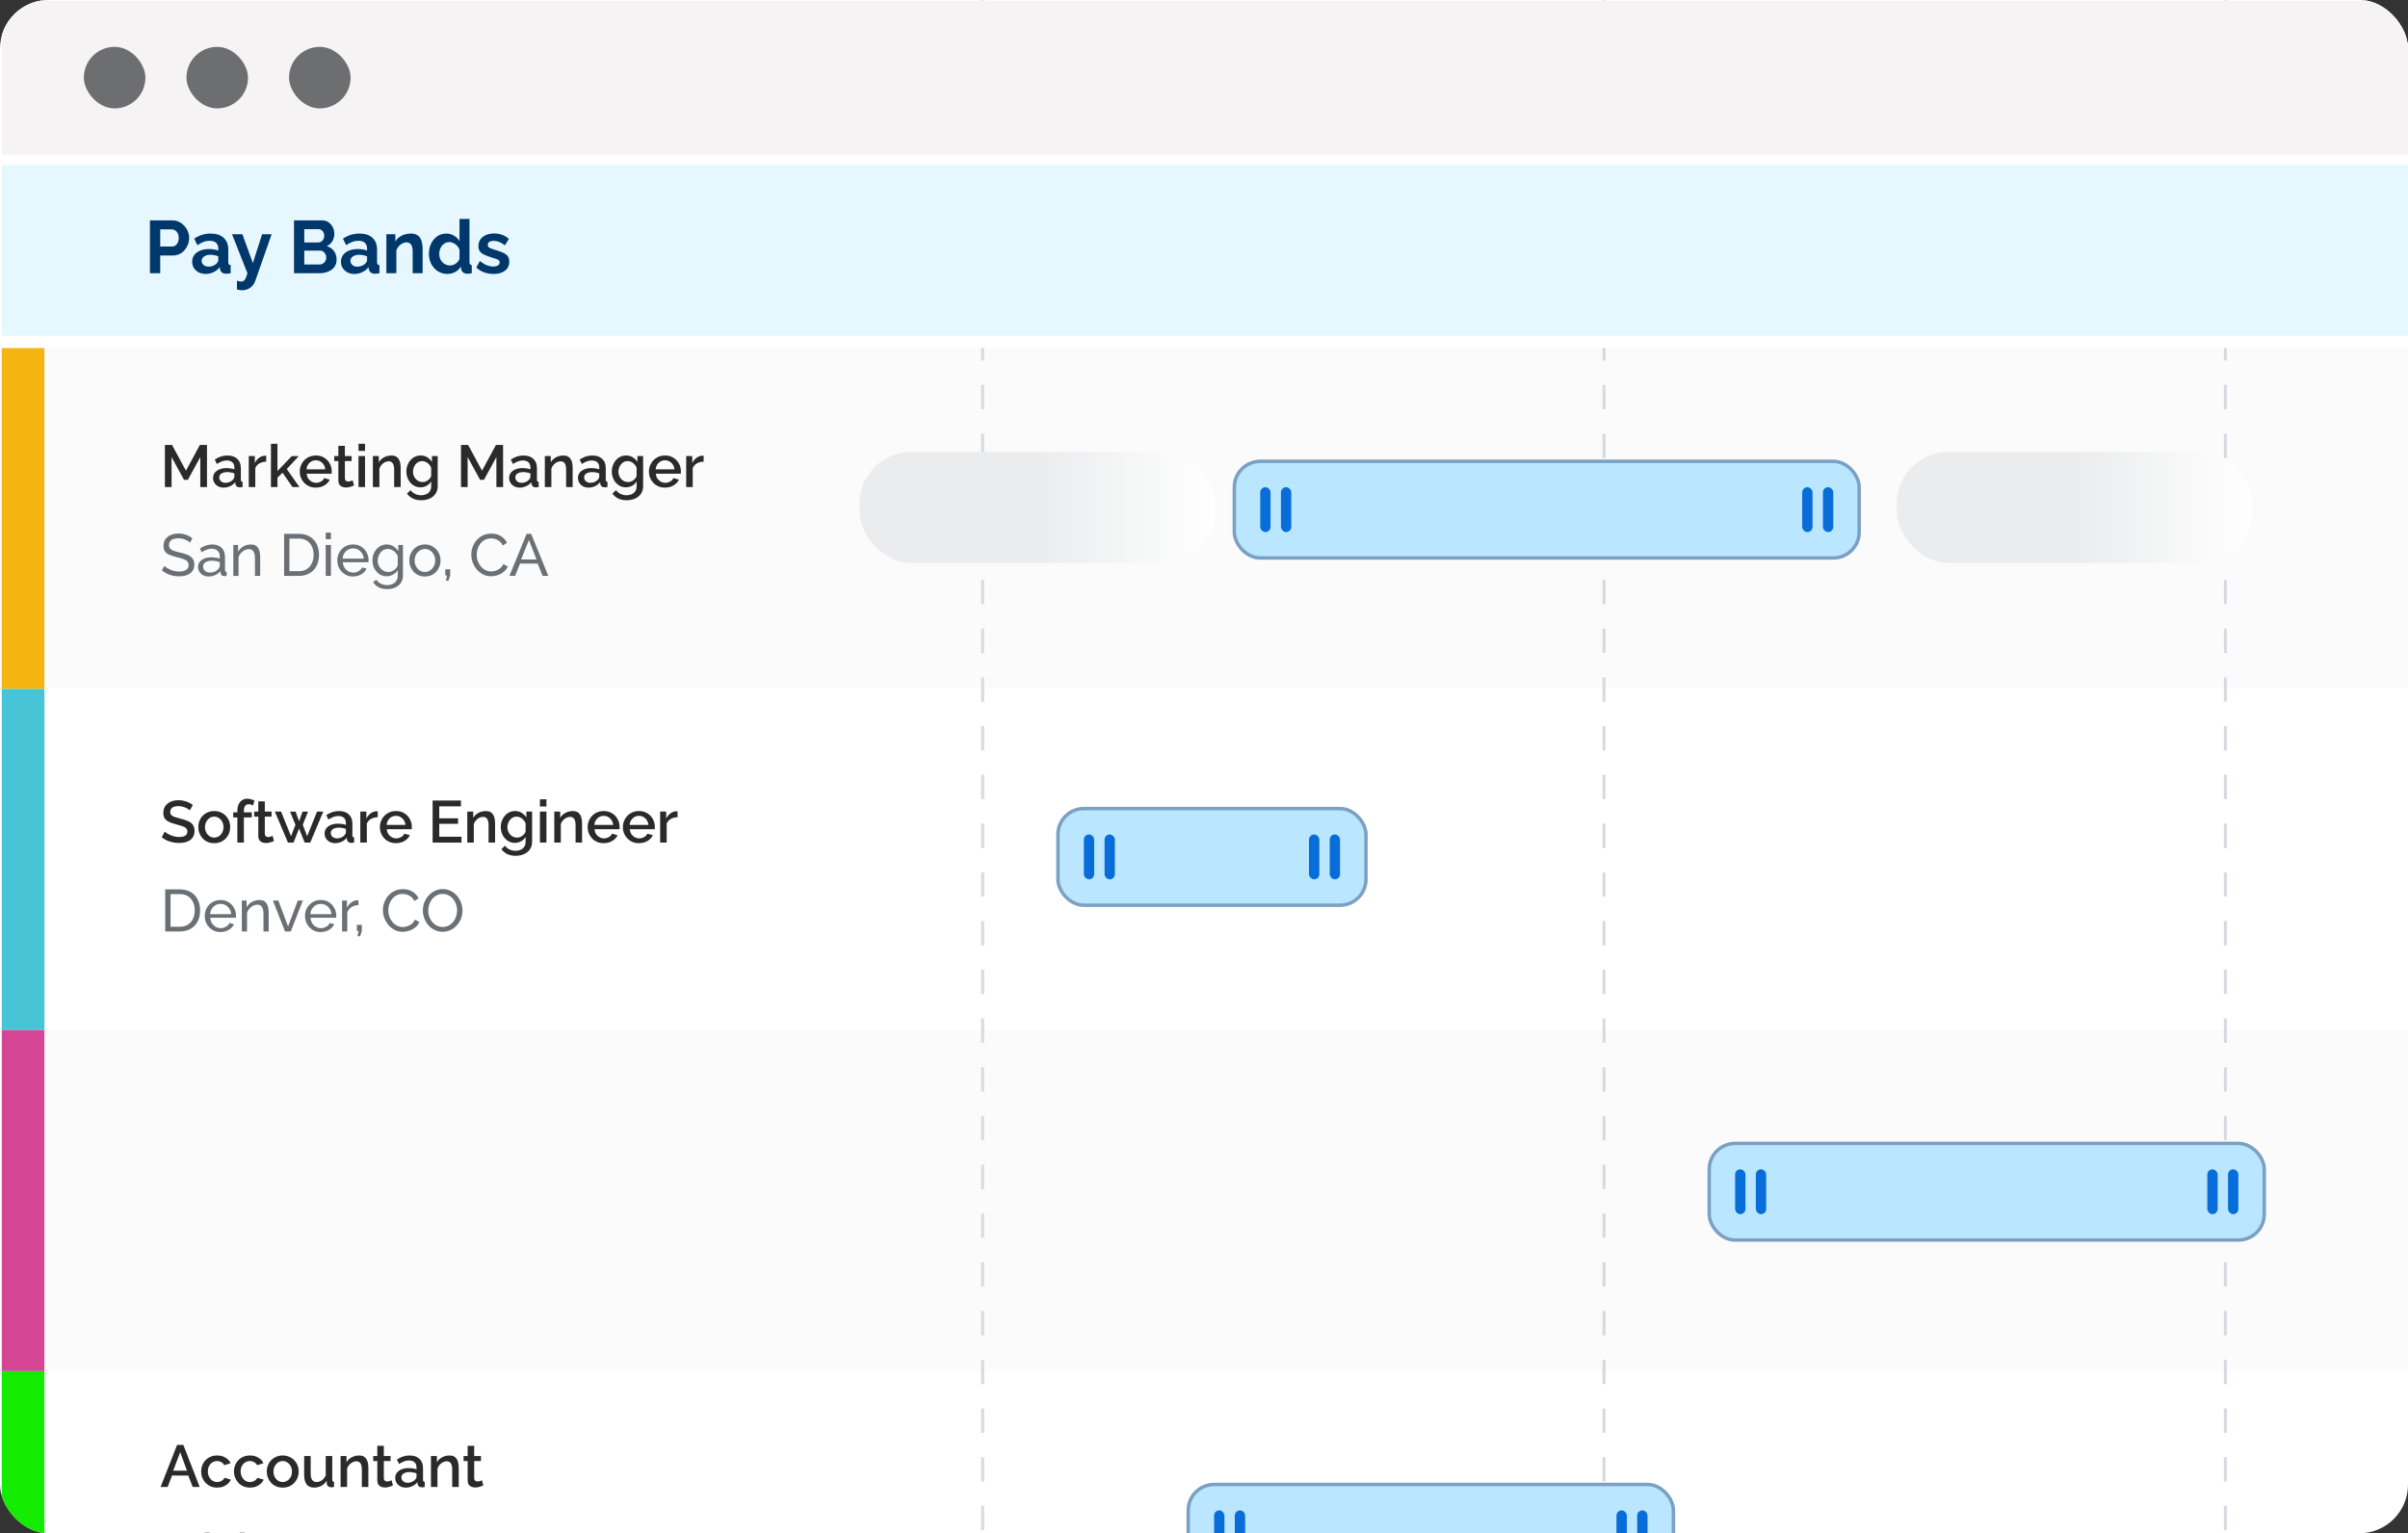 <svg width="325" height="207" viewBox="0 0 325 207" fill="none" xmlns="http://www.w3.org/2000/svg">
<rect x="0" y="0" width="325" height="207" fill="#333333" stroke="none"/>
<g clip-path="url(#clip0_16_20)">
<rect x="-0" width="325" height="207" rx="6.578" fill="white"/>
<rect x="-0" y="46.75" width="369.182" height="46.045" fill="#D9D9D9" fill-opacity="0.1"/>
<rect x="0.24" y="139.055" width="369.182" height="46.045" fill="#D9D9D9" fill-opacity="0.1"/>
<rect x="0.24" y="46.964" width="5.756" height="46.045" fill="#F5B511"/>
<rect x="0.24" y="93.01" width="5.756" height="46.045" fill="#47C4D5"/>
<rect x="0.24" y="139.054" width="5.756" height="46.045" fill="#D54794"/>
<rect x="0.24" y="185.099" width="5.756" height="46.045" fill="#13EB00"/>
<path d="M27.034 65.75V61.702L25.362 64.774H24.834L23.154 61.702V65.75H22.258V60.07H23.218L25.098 63.542L26.978 60.07H27.938V65.75H27.034ZM28.756 64.526C28.756 64.259 28.831 64.027 28.98 63.83C29.135 63.627 29.346 63.473 29.612 63.366C29.879 63.254 30.188 63.198 30.54 63.198C30.727 63.198 30.916 63.211 31.108 63.238C31.306 63.265 31.479 63.307 31.628 63.366V63.102C31.628 62.809 31.54 62.579 31.364 62.414C31.188 62.249 30.935 62.166 30.604 62.166C30.37 62.166 30.148 62.209 29.94 62.294C29.732 62.374 29.511 62.489 29.276 62.638L28.98 62.046C29.258 61.859 29.535 61.721 29.812 61.63C30.095 61.539 30.391 61.494 30.7 61.494C31.26 61.494 31.7 61.643 32.02 61.942C32.346 62.235 32.508 62.654 32.508 63.198V64.758C32.508 64.859 32.524 64.931 32.556 64.974C32.594 65.017 32.655 65.041 32.74 65.046V65.75C32.66 65.766 32.588 65.777 32.524 65.782C32.46 65.787 32.407 65.79 32.364 65.79C32.178 65.79 32.036 65.745 31.94 65.654C31.844 65.563 31.788 65.457 31.772 65.334L31.748 65.094C31.567 65.329 31.335 65.51 31.052 65.638C30.77 65.766 30.484 65.83 30.196 65.83C29.919 65.83 29.671 65.774 29.452 65.662C29.234 65.545 29.063 65.387 28.94 65.19C28.818 64.993 28.756 64.771 28.756 64.526ZM31.42 64.782C31.484 64.713 31.535 64.643 31.572 64.574C31.61 64.505 31.628 64.443 31.628 64.39V63.91C31.479 63.851 31.322 63.809 31.156 63.782C30.991 63.75 30.828 63.734 30.668 63.734C30.348 63.734 30.087 63.798 29.884 63.926C29.687 64.054 29.588 64.23 29.588 64.454C29.588 64.577 29.62 64.694 29.684 64.806C29.754 64.918 29.85 65.009 29.972 65.078C30.1 65.147 30.258 65.182 30.444 65.182C30.636 65.182 30.82 65.145 30.996 65.07C31.172 64.995 31.314 64.899 31.42 64.782ZM35.928 62.326C35.587 62.331 35.282 62.409 35.016 62.558C34.755 62.707 34.568 62.918 34.456 63.19V65.75H33.576V61.566H34.392V62.502C34.536 62.214 34.725 61.985 34.96 61.814C35.194 61.638 35.443 61.542 35.704 61.526C35.757 61.526 35.8 61.526 35.832 61.526C35.869 61.526 35.901 61.529 35.928 61.534V62.326ZM39.48 65.75L38.136 63.822L37.448 64.478V65.75H36.568V59.91H37.448V63.59L39.384 61.574H40.328L38.704 63.326L40.416 65.75H39.48ZM42.628 65.83C42.303 65.83 42.007 65.774 41.74 65.662C41.479 65.545 41.252 65.387 41.06 65.19C40.868 64.987 40.719 64.758 40.612 64.502C40.511 64.241 40.46 63.963 40.46 63.67C40.46 63.275 40.551 62.915 40.732 62.59C40.913 62.259 41.167 61.995 41.492 61.798C41.817 61.595 42.199 61.494 42.636 61.494C43.073 61.494 43.449 61.595 43.764 61.798C44.084 61.995 44.332 62.257 44.508 62.582C44.684 62.907 44.772 63.257 44.772 63.63C44.772 63.694 44.769 63.755 44.764 63.814C44.759 63.867 44.753 63.913 44.748 63.95H41.396C41.412 64.195 41.479 64.411 41.596 64.598C41.719 64.779 41.873 64.923 42.06 65.03C42.247 65.131 42.447 65.182 42.66 65.182C42.895 65.182 43.116 65.123 43.324 65.006C43.537 64.889 43.681 64.734 43.756 64.542L44.508 64.758C44.417 64.961 44.279 65.145 44.092 65.31C43.911 65.47 43.695 65.598 43.444 65.694C43.193 65.785 42.921 65.83 42.628 65.83ZM41.372 63.366H43.9C43.884 63.126 43.815 62.915 43.692 62.734C43.575 62.547 43.423 62.403 43.236 62.302C43.055 62.195 42.852 62.142 42.628 62.142C42.409 62.142 42.207 62.195 42.02 62.302C41.839 62.403 41.689 62.547 41.572 62.734C41.455 62.915 41.388 63.126 41.372 63.366ZM47.779 65.534C47.704 65.571 47.611 65.611 47.499 65.654C47.387 65.697 47.259 65.734 47.115 65.766C46.976 65.798 46.832 65.814 46.683 65.814C46.502 65.814 46.334 65.782 46.179 65.718C46.024 65.654 45.899 65.553 45.803 65.414C45.712 65.27 45.667 65.086 45.667 64.862V62.246H45.115V61.566H45.667V60.19H46.547V61.566H47.459V62.246H46.547V64.582C46.557 64.726 46.603 64.833 46.683 64.902C46.768 64.971 46.872 65.006 46.995 65.006C47.117 65.006 47.235 64.985 47.347 64.942C47.459 64.899 47.541 64.865 47.595 64.838L47.779 65.534ZM48.388 65.75V61.566H49.268V65.75H48.388ZM48.388 60.878V59.91H49.268V60.878H48.388ZM54.078 65.75H53.198V63.406C53.198 63.017 53.134 62.731 53.006 62.55C52.883 62.369 52.699 62.278 52.454 62.278C52.283 62.278 52.112 62.321 51.942 62.406C51.776 62.491 51.627 62.609 51.494 62.758C51.361 62.902 51.264 63.07 51.206 63.262V65.75H50.326V61.566H51.126V62.406C51.233 62.219 51.371 62.059 51.542 61.926C51.718 61.787 51.915 61.681 52.134 61.606C52.352 61.531 52.584 61.494 52.83 61.494C53.081 61.494 53.286 61.539 53.446 61.63C53.611 61.721 53.739 61.846 53.83 62.006C53.926 62.161 53.99 62.342 54.022 62.55C54.059 62.753 54.078 62.969 54.078 63.198V65.75ZM56.755 65.79C56.473 65.79 56.214 65.734 55.979 65.622C55.745 65.505 55.542 65.347 55.371 65.15C55.206 64.953 55.075 64.726 54.979 64.47C54.889 64.214 54.843 63.945 54.843 63.662C54.843 63.363 54.891 63.083 54.987 62.822C55.083 62.561 55.217 62.331 55.387 62.134C55.563 61.931 55.769 61.774 56.003 61.662C56.238 61.55 56.499 61.494 56.787 61.494C57.123 61.494 57.417 61.574 57.667 61.734C57.923 61.894 58.134 62.102 58.299 62.358V61.566H59.075V65.63C59.075 66.035 58.977 66.379 58.779 66.662C58.587 66.945 58.323 67.161 57.987 67.31C57.651 67.459 57.273 67.534 56.851 67.534C56.387 67.534 56.003 67.454 55.699 67.294C55.395 67.134 55.137 66.915 54.923 66.638L55.419 66.174C55.579 66.398 55.785 66.569 56.035 66.686C56.291 66.803 56.563 66.862 56.851 66.862C57.091 66.862 57.313 66.817 57.515 66.726C57.723 66.641 57.889 66.505 58.011 66.318C58.134 66.137 58.195 65.907 58.195 65.63V64.99C58.046 65.241 57.841 65.438 57.579 65.582C57.318 65.721 57.043 65.79 56.755 65.79ZM57.043 65.078C57.177 65.078 57.305 65.057 57.427 65.014C57.55 64.966 57.662 64.905 57.763 64.83C57.87 64.75 57.961 64.662 58.035 64.566C58.11 64.465 58.163 64.358 58.195 64.246V63.15C58.126 62.969 58.027 62.811 57.899 62.678C57.771 62.539 57.627 62.433 57.467 62.358C57.307 62.283 57.145 62.246 56.979 62.246C56.787 62.246 56.614 62.289 56.459 62.374C56.31 62.454 56.182 62.563 56.075 62.702C55.969 62.835 55.886 62.987 55.827 63.158C55.769 63.329 55.739 63.505 55.739 63.686C55.739 63.878 55.771 64.057 55.835 64.222C55.905 64.387 55.998 64.537 56.115 64.67C56.233 64.798 56.371 64.899 56.531 64.974C56.691 65.043 56.862 65.078 57.043 65.078ZM66.995 65.75V61.702L65.323 64.774H64.795L63.115 61.702V65.75H62.219V60.07H63.179L65.059 63.542L66.939 60.07H67.899V65.75H66.995ZM68.717 64.526C68.717 64.259 68.792 64.027 68.941 63.83C69.096 63.627 69.306 63.473 69.573 63.366C69.84 63.254 70.149 63.198 70.501 63.198C70.688 63.198 70.877 63.211 71.069 63.238C71.266 63.265 71.44 63.307 71.589 63.366V63.102C71.589 62.809 71.501 62.579 71.325 62.414C71.149 62.249 70.896 62.166 70.565 62.166C70.331 62.166 70.109 62.209 69.901 62.294C69.693 62.374 69.472 62.489 69.237 62.638L68.941 62.046C69.219 61.859 69.496 61.721 69.773 61.63C70.056 61.539 70.352 61.494 70.661 61.494C71.221 61.494 71.661 61.643 71.981 61.942C72.306 62.235 72.469 62.654 72.469 63.198V64.758C72.469 64.859 72.485 64.931 72.517 64.974C72.555 65.017 72.616 65.041 72.701 65.046V65.75C72.621 65.766 72.549 65.777 72.485 65.782C72.421 65.787 72.368 65.79 72.325 65.79C72.138 65.79 71.997 65.745 71.901 65.654C71.805 65.563 71.749 65.457 71.733 65.334L71.709 65.094C71.528 65.329 71.296 65.51 71.013 65.638C70.731 65.766 70.445 65.83 70.157 65.83C69.88 65.83 69.632 65.774 69.413 65.662C69.195 65.545 69.024 65.387 68.901 65.19C68.778 64.993 68.717 64.771 68.717 64.526ZM71.381 64.782C71.445 64.713 71.496 64.643 71.533 64.574C71.57 64.505 71.589 64.443 71.589 64.39V63.91C71.44 63.851 71.282 63.809 71.117 63.782C70.952 63.75 70.789 63.734 70.629 63.734C70.309 63.734 70.048 63.798 69.845 63.926C69.648 64.054 69.549 64.23 69.549 64.454C69.549 64.577 69.581 64.694 69.645 64.806C69.715 64.918 69.811 65.009 69.933 65.078C70.061 65.147 70.219 65.182 70.405 65.182C70.597 65.182 70.781 65.145 70.957 65.07C71.133 64.995 71.275 64.899 71.381 64.782ZM77.289 65.75H76.409V63.406C76.409 63.017 76.345 62.731 76.217 62.55C76.094 62.369 75.91 62.278 75.665 62.278C75.494 62.278 75.323 62.321 75.153 62.406C74.987 62.491 74.838 62.609 74.705 62.758C74.572 62.902 74.475 63.07 74.417 63.262V65.75H73.537V61.566H74.337V62.406C74.444 62.219 74.582 62.059 74.753 61.926C74.929 61.787 75.126 61.681 75.345 61.606C75.564 61.531 75.796 61.494 76.041 61.494C76.291 61.494 76.497 61.539 76.657 61.63C76.822 61.721 76.95 61.846 77.041 62.006C77.137 62.161 77.201 62.342 77.233 62.55C77.27 62.753 77.289 62.969 77.289 63.198V65.75ZM78.006 64.526C78.006 64.259 78.081 64.027 78.23 63.83C78.385 63.627 78.596 63.473 78.862 63.366C79.129 63.254 79.438 63.198 79.79 63.198C79.977 63.198 80.166 63.211 80.358 63.238C80.556 63.265 80.729 63.307 80.878 63.366V63.102C80.878 62.809 80.79 62.579 80.614 62.414C80.438 62.249 80.185 62.166 79.854 62.166C79.62 62.166 79.398 62.209 79.19 62.294C78.982 62.374 78.761 62.489 78.526 62.638L78.23 62.046C78.508 61.859 78.785 61.721 79.062 61.63C79.345 61.539 79.641 61.494 79.95 61.494C80.51 61.494 80.95 61.643 81.27 61.942C81.596 62.235 81.758 62.654 81.758 63.198V64.758C81.758 64.859 81.774 64.931 81.806 64.974C81.844 65.017 81.905 65.041 81.99 65.046V65.75C81.91 65.766 81.838 65.777 81.774 65.782C81.71 65.787 81.657 65.79 81.614 65.79C81.428 65.79 81.286 65.745 81.19 65.654C81.094 65.563 81.038 65.457 81.022 65.334L80.998 65.094C80.817 65.329 80.585 65.51 80.302 65.638C80.02 65.766 79.734 65.83 79.446 65.83C79.169 65.83 78.921 65.774 78.702 65.662C78.484 65.545 78.313 65.387 78.19 65.19C78.068 64.993 78.006 64.771 78.006 64.526ZM80.67 64.782C80.734 64.713 80.785 64.643 80.822 64.574C80.86 64.505 80.878 64.443 80.878 64.39V63.91C80.729 63.851 80.572 63.809 80.406 63.782C80.241 63.75 80.078 63.734 79.918 63.734C79.598 63.734 79.337 63.798 79.134 63.926C78.937 64.054 78.838 64.23 78.838 64.454C78.838 64.577 78.87 64.694 78.934 64.806C79.004 64.918 79.1 65.009 79.222 65.078C79.35 65.147 79.508 65.182 79.694 65.182C79.886 65.182 80.07 65.145 80.246 65.07C80.422 64.995 80.564 64.899 80.67 64.782ZM84.482 65.79C84.199 65.79 83.941 65.734 83.706 65.622C83.471 65.505 83.269 65.347 83.098 65.15C82.933 64.953 82.802 64.726 82.706 64.47C82.615 64.214 82.57 63.945 82.57 63.662C82.57 63.363 82.618 63.083 82.714 62.822C82.81 62.561 82.943 62.331 83.114 62.134C83.29 61.931 83.495 61.774 83.73 61.662C83.965 61.55 84.226 61.494 84.514 61.494C84.85 61.494 85.143 61.574 85.394 61.734C85.65 61.894 85.861 62.102 86.026 62.358V61.566H86.802V65.63C86.802 66.035 86.703 66.379 86.506 66.662C86.314 66.945 86.05 67.161 85.714 67.31C85.378 67.459 84.999 67.534 84.578 67.534C84.114 67.534 83.73 67.454 83.426 67.294C83.122 67.134 82.863 66.915 82.65 66.638L83.146 66.174C83.306 66.398 83.511 66.569 83.762 66.686C84.018 66.803 84.29 66.862 84.578 66.862C84.818 66.862 85.039 66.817 85.242 66.726C85.45 66.641 85.615 66.505 85.738 66.318C85.861 66.137 85.922 65.907 85.922 65.63V64.99C85.772 65.241 85.567 65.438 85.306 65.582C85.044 65.721 84.77 65.79 84.482 65.79ZM84.77 65.078C84.903 65.078 85.031 65.057 85.154 65.014C85.276 64.966 85.388 64.905 85.49 64.83C85.597 64.75 85.687 64.662 85.762 64.566C85.837 64.465 85.89 64.358 85.922 64.246V63.15C85.853 62.969 85.754 62.811 85.626 62.678C85.498 62.539 85.354 62.433 85.194 62.358C85.034 62.283 84.871 62.246 84.706 62.246C84.514 62.246 84.341 62.289 84.186 62.374C84.037 62.454 83.909 62.563 83.802 62.702C83.695 62.835 83.612 62.987 83.554 63.158C83.495 63.329 83.466 63.505 83.466 63.686C83.466 63.878 83.498 64.057 83.562 64.222C83.631 64.387 83.725 64.537 83.842 64.67C83.959 64.798 84.098 64.899 84.258 64.974C84.418 65.043 84.588 65.078 84.77 65.078ZM89.753 65.83C89.428 65.83 89.132 65.774 88.865 65.662C88.604 65.545 88.377 65.387 88.185 65.19C87.993 64.987 87.844 64.758 87.737 64.502C87.636 64.241 87.585 63.963 87.585 63.67C87.585 63.275 87.676 62.915 87.857 62.59C88.038 62.259 88.292 61.995 88.617 61.798C88.942 61.595 89.324 61.494 89.761 61.494C90.198 61.494 90.574 61.595 90.889 61.798C91.209 61.995 91.457 62.257 91.633 62.582C91.809 62.907 91.897 63.257 91.897 63.63C91.897 63.694 91.894 63.755 91.889 63.814C91.884 63.867 91.878 63.913 91.873 63.95H88.521C88.537 64.195 88.604 64.411 88.721 64.598C88.844 64.779 88.998 64.923 89.185 65.03C89.372 65.131 89.572 65.182 89.785 65.182C90.02 65.182 90.241 65.123 90.449 65.006C90.662 64.889 90.806 64.734 90.881 64.542L91.633 64.758C91.542 64.961 91.404 65.145 91.217 65.31C91.036 65.47 90.82 65.598 90.569 65.694C90.318 65.785 90.046 65.83 89.753 65.83ZM88.497 63.366H91.025C91.009 63.126 90.94 62.915 90.817 62.734C90.7 62.547 90.548 62.403 90.361 62.302C90.18 62.195 89.977 62.142 89.753 62.142C89.534 62.142 89.332 62.195 89.145 62.302C88.964 62.403 88.814 62.547 88.697 62.734C88.58 62.915 88.513 63.126 88.497 63.366ZM94.967 62.326C94.626 62.331 94.322 62.409 94.055 62.558C93.794 62.707 93.607 62.918 93.495 63.19V65.75H92.615V61.566H93.431V62.502C93.575 62.214 93.764 61.985 93.999 61.814C94.234 61.638 94.482 61.542 94.743 61.526C94.796 61.526 94.839 61.526 94.871 61.526C94.908 61.526 94.94 61.529 94.967 61.534V62.326Z" fill="#2A2A2A"/>
<path d="M25.634 73.262C25.57 73.187 25.485 73.115 25.378 73.046C25.271 72.977 25.151 72.915 25.018 72.862C24.885 72.803 24.738 72.758 24.578 72.726C24.424 72.689 24.261 72.67 24.09 72.67C23.653 72.67 23.33 72.753 23.122 72.918C22.914 73.083 22.81 73.31 22.81 73.598C22.81 73.801 22.863 73.961 22.97 74.078C23.077 74.195 23.239 74.291 23.458 74.366C23.682 74.441 23.965 74.518 24.306 74.598C24.701 74.683 25.042 74.787 25.33 74.91C25.618 75.033 25.84 75.198 25.994 75.406C26.149 75.609 26.226 75.881 26.226 76.222C26.226 76.494 26.173 76.731 26.066 76.934C25.965 77.131 25.821 77.297 25.634 77.43C25.448 77.558 25.229 77.654 24.978 77.718C24.727 77.777 24.456 77.806 24.162 77.806C23.874 77.806 23.591 77.777 23.314 77.718C23.042 77.654 22.784 77.563 22.538 77.446C22.293 77.329 22.064 77.182 21.85 77.006L22.194 76.398C22.279 76.489 22.389 76.579 22.522 76.67C22.661 76.755 22.816 76.835 22.986 76.91C23.162 76.985 23.352 77.046 23.554 77.094C23.757 77.137 23.965 77.158 24.178 77.158C24.584 77.158 24.898 77.086 25.122 76.942C25.346 76.793 25.458 76.577 25.458 76.294C25.458 76.081 25.394 75.91 25.266 75.782C25.143 75.654 24.959 75.547 24.714 75.462C24.469 75.377 24.17 75.291 23.818 75.206C23.434 75.11 23.111 75.006 22.85 74.894C22.589 74.777 22.392 74.625 22.258 74.438C22.13 74.251 22.066 74.009 22.066 73.71C22.066 73.347 22.154 73.041 22.33 72.79C22.506 72.539 22.749 72.35 23.058 72.222C23.367 72.094 23.717 72.03 24.106 72.03C24.362 72.03 24.599 72.057 24.818 72.11C25.042 72.163 25.25 72.238 25.442 72.334C25.634 72.43 25.81 72.545 25.97 72.678L25.634 73.262ZM26.733 76.542C26.733 76.275 26.808 76.046 26.957 75.854C27.112 75.657 27.323 75.505 27.589 75.398C27.856 75.291 28.165 75.238 28.517 75.238C28.704 75.238 28.901 75.254 29.109 75.286C29.317 75.313 29.501 75.355 29.661 75.414V75.11C29.661 74.79 29.565 74.539 29.373 74.358C29.181 74.171 28.909 74.078 28.557 74.078C28.328 74.078 28.107 74.121 27.893 74.206C27.685 74.286 27.464 74.403 27.229 74.558L26.973 74.062C27.245 73.875 27.517 73.737 27.789 73.646C28.061 73.55 28.344 73.502 28.637 73.502C29.171 73.502 29.592 73.651 29.901 73.95C30.21 74.243 30.365 74.654 30.365 75.182V76.95C30.365 77.035 30.381 77.099 30.413 77.142C30.451 77.179 30.509 77.201 30.589 77.206V77.75C30.52 77.761 30.459 77.769 30.405 77.774C30.357 77.779 30.317 77.782 30.285 77.782C30.12 77.782 29.994 77.737 29.909 77.646C29.829 77.555 29.784 77.459 29.773 77.358L29.757 77.094C29.576 77.329 29.338 77.51 29.045 77.638C28.752 77.766 28.461 77.83 28.173 77.83C27.896 77.83 27.648 77.774 27.429 77.662C27.21 77.545 27.04 77.39 26.917 77.198C26.794 77.001 26.733 76.782 26.733 76.542ZM29.453 76.838C29.517 76.763 29.568 76.689 29.605 76.614C29.642 76.534 29.661 76.467 29.661 76.414V75.894C29.496 75.83 29.323 75.782 29.141 75.75C28.96 75.713 28.781 75.694 28.605 75.694C28.248 75.694 27.957 75.766 27.733 75.91C27.515 76.049 27.405 76.241 27.405 76.486C27.405 76.619 27.44 76.75 27.509 76.878C27.584 77.001 27.691 77.102 27.829 77.182C27.973 77.262 28.149 77.302 28.357 77.302C28.576 77.302 28.784 77.259 28.981 77.174C29.178 77.083 29.336 76.971 29.453 76.838ZM35.115 77.75H34.411V75.414C34.411 74.971 34.342 74.649 34.203 74.446C34.069 74.238 33.864 74.134 33.587 74.134C33.395 74.134 33.203 74.182 33.011 74.278C32.824 74.374 32.656 74.505 32.507 74.67C32.363 74.83 32.259 75.017 32.195 75.23V77.75H31.491V73.574H32.131V74.47C32.243 74.273 32.387 74.102 32.563 73.958C32.739 73.814 32.939 73.702 33.163 73.622C33.387 73.542 33.621 73.502 33.867 73.502C34.107 73.502 34.307 73.547 34.467 73.638C34.632 73.723 34.76 73.846 34.851 74.006C34.947 74.161 35.014 74.345 35.051 74.558C35.093 74.771 35.115 75.003 35.115 75.254V77.75ZM38.345 77.75V72.07H40.313C40.921 72.07 41.428 72.198 41.833 72.454C42.244 72.705 42.55 73.046 42.753 73.478C42.956 73.905 43.057 74.379 43.057 74.902C43.057 75.478 42.945 75.979 42.721 76.406C42.497 76.833 42.18 77.163 41.769 77.398C41.358 77.633 40.873 77.75 40.313 77.75H38.345ZM42.329 74.902C42.329 74.475 42.249 74.097 42.089 73.766C41.934 73.435 41.708 73.177 41.409 72.99C41.11 72.803 40.745 72.71 40.313 72.71H39.065V77.11H40.313C40.75 77.11 41.118 77.014 41.417 76.822C41.716 76.625 41.942 76.361 42.097 76.03C42.252 75.694 42.329 75.318 42.329 74.902ZM43.96 77.75V73.574H44.664V77.75H43.96ZM43.96 72.79V71.91H44.664V72.79H43.96ZM47.651 77.83C47.337 77.83 47.049 77.774 46.787 77.662C46.531 77.545 46.307 77.387 46.115 77.19C45.929 76.987 45.782 76.755 45.675 76.494C45.574 76.233 45.523 75.955 45.523 75.662C45.523 75.267 45.614 74.907 45.795 74.582C45.977 74.257 46.227 73.995 46.547 73.798C46.873 73.601 47.243 73.502 47.659 73.502C48.081 73.502 48.446 73.603 48.755 73.806C49.07 74.003 49.313 74.265 49.483 74.59C49.659 74.91 49.747 75.257 49.747 75.63C49.747 75.683 49.745 75.737 49.739 75.79C49.739 75.838 49.737 75.875 49.731 75.902H46.267C46.289 76.174 46.363 76.417 46.491 76.63C46.625 76.838 46.795 77.003 47.003 77.126C47.211 77.243 47.435 77.302 47.675 77.302C47.931 77.302 48.171 77.238 48.395 77.11C48.625 76.982 48.782 76.814 48.867 76.606L49.475 76.774C49.385 76.977 49.249 77.158 49.067 77.318C48.891 77.478 48.681 77.603 48.435 77.694C48.195 77.785 47.934 77.83 47.651 77.83ZM46.243 75.414H49.091C49.07 75.142 48.993 74.902 48.859 74.694C48.726 74.486 48.555 74.323 48.347 74.206C48.139 74.089 47.91 74.03 47.659 74.03C47.414 74.03 47.187 74.089 46.979 74.206C46.771 74.323 46.601 74.486 46.467 74.694C46.339 74.902 46.265 75.142 46.243 75.414ZM52.194 77.798C51.911 77.798 51.65 77.742 51.41 77.63C51.175 77.513 50.973 77.355 50.802 77.158C50.631 76.955 50.498 76.726 50.402 76.47C50.311 76.214 50.266 75.947 50.266 75.67C50.266 75.377 50.311 75.099 50.402 74.838C50.498 74.577 50.631 74.347 50.802 74.15C50.978 73.947 51.183 73.79 51.418 73.678C51.653 73.561 51.914 73.502 52.202 73.502C52.549 73.502 52.85 73.587 53.106 73.758C53.367 73.929 53.586 74.145 53.762 74.406V73.574H54.386V77.702C54.386 78.097 54.29 78.43 54.098 78.702C53.911 78.974 53.655 79.179 53.33 79.318C53.01 79.462 52.653 79.534 52.258 79.534C51.789 79.534 51.405 79.451 51.106 79.286C50.807 79.121 50.559 78.897 50.362 78.614L50.77 78.254C50.935 78.499 51.149 78.683 51.41 78.806C51.677 78.929 51.959 78.99 52.258 78.99C52.514 78.99 52.749 78.942 52.962 78.846C53.181 78.755 53.354 78.614 53.482 78.422C53.615 78.23 53.682 77.99 53.682 77.702V76.966C53.527 77.222 53.314 77.425 53.042 77.574C52.775 77.723 52.493 77.798 52.194 77.798ZM52.41 77.222C52.559 77.222 52.703 77.195 52.842 77.142C52.981 77.089 53.109 77.019 53.226 76.934C53.343 76.843 53.442 76.742 53.522 76.63C53.602 76.518 53.655 76.403 53.682 76.286V75.086C53.607 74.894 53.501 74.726 53.362 74.582C53.223 74.433 53.066 74.318 52.89 74.238C52.714 74.153 52.533 74.11 52.346 74.11C52.133 74.11 51.941 74.155 51.77 74.246C51.605 74.337 51.463 74.459 51.346 74.614C51.229 74.763 51.138 74.931 51.074 75.118C51.01 75.305 50.978 75.494 50.978 75.686C50.978 75.894 51.015 76.091 51.09 76.278C51.165 76.459 51.266 76.622 51.394 76.766C51.522 76.91 51.674 77.022 51.85 77.102C52.026 77.182 52.213 77.222 52.41 77.222ZM57.346 77.83C57.031 77.83 56.746 77.774 56.49 77.662C56.234 77.545 56.013 77.387 55.826 77.19C55.639 76.987 55.495 76.755 55.394 76.494C55.293 76.233 55.242 75.958 55.242 75.67C55.242 75.377 55.293 75.099 55.394 74.838C55.495 74.577 55.639 74.347 55.826 74.15C56.013 73.947 56.234 73.79 56.49 73.678C56.751 73.561 57.037 73.502 57.346 73.502C57.661 73.502 57.946 73.561 58.202 73.678C58.458 73.79 58.679 73.947 58.866 74.15C59.058 74.347 59.205 74.577 59.306 74.838C59.407 75.099 59.458 75.377 59.458 75.67C59.458 75.958 59.407 76.233 59.306 76.494C59.205 76.755 59.061 76.987 58.874 77.19C58.687 77.387 58.463 77.545 58.202 77.662C57.946 77.774 57.661 77.83 57.346 77.83ZM55.962 75.678C55.962 75.966 56.023 76.227 56.146 76.462C56.274 76.697 56.442 76.883 56.65 77.022C56.858 77.155 57.09 77.222 57.346 77.222C57.602 77.222 57.834 77.153 58.042 77.014C58.255 76.875 58.423 76.689 58.546 76.454C58.674 76.214 58.738 75.95 58.738 75.662C58.738 75.374 58.674 75.113 58.546 74.878C58.423 74.643 58.255 74.457 58.042 74.318C57.834 74.179 57.602 74.11 57.346 74.11C57.09 74.11 56.858 74.182 56.65 74.326C56.442 74.465 56.274 74.651 56.146 74.886C56.023 75.121 55.962 75.385 55.962 75.678ZM60.179 78.398L60.339 77.686H60.099V76.854H60.763V77.686L60.523 78.398H60.179ZM63.61 74.87C63.61 74.523 63.669 74.185 63.786 73.854C63.908 73.518 64.085 73.214 64.314 72.942C64.549 72.665 64.834 72.446 65.17 72.286C65.506 72.121 65.887 72.038 66.314 72.038C66.82 72.038 67.255 72.155 67.618 72.39C67.981 72.619 68.25 72.915 68.426 73.278L67.858 73.646C67.746 73.406 67.602 73.217 67.426 73.078C67.255 72.934 67.069 72.833 66.866 72.774C66.668 72.715 66.474 72.686 66.282 72.686C65.967 72.686 65.687 72.75 65.442 72.878C65.202 73.006 64.999 73.177 64.834 73.39C64.668 73.603 64.543 73.843 64.458 74.11C64.378 74.371 64.338 74.635 64.338 74.902C64.338 75.195 64.386 75.478 64.482 75.75C64.583 76.022 64.722 76.262 64.898 76.47C65.074 76.678 65.282 76.843 65.522 76.966C65.762 77.089 66.023 77.15 66.306 77.15C66.503 77.15 66.706 77.115 66.914 77.046C67.122 76.977 67.317 76.87 67.498 76.726C67.679 76.577 67.823 76.385 67.93 76.15L68.53 76.478C68.412 76.761 68.231 77.001 67.986 77.198C67.74 77.395 67.466 77.545 67.162 77.646C66.863 77.747 66.567 77.798 66.274 77.798C65.885 77.798 65.527 77.715 65.202 77.55C64.876 77.379 64.594 77.155 64.354 76.878C64.119 76.595 63.935 76.281 63.802 75.934C63.674 75.582 63.61 75.227 63.61 74.87ZM71.081 72.07H71.689L74.009 77.75H73.241L72.569 76.086H70.185L69.521 77.75H68.753L71.081 72.07ZM72.409 75.526L71.385 72.902L70.329 75.526H72.409Z" fill="#6B7075"/>
<path d="M25.618 109.406C25.565 109.347 25.488 109.286 25.386 109.222C25.285 109.153 25.165 109.089 25.026 109.03C24.887 108.971 24.738 108.923 24.578 108.886C24.418 108.849 24.253 108.83 24.082 108.83C23.709 108.83 23.431 108.899 23.25 109.038C23.069 109.177 22.978 109.369 22.978 109.614C22.978 109.795 23.029 109.939 23.13 110.046C23.232 110.147 23.386 110.233 23.594 110.302C23.802 110.371 24.064 110.446 24.378 110.526C24.762 110.617 25.096 110.726 25.378 110.854C25.661 110.977 25.877 111.142 26.026 111.35C26.175 111.558 26.25 111.833 26.25 112.174C26.25 112.462 26.197 112.71 26.09 112.918C25.983 113.126 25.834 113.297 25.642 113.43C25.45 113.558 25.229 113.654 24.978 113.718C24.727 113.777 24.458 113.806 24.17 113.806C23.887 113.806 23.605 113.777 23.322 113.718C23.045 113.659 22.778 113.574 22.522 113.462C22.271 113.345 22.04 113.203 21.826 113.038L22.234 112.27C22.303 112.339 22.402 112.417 22.53 112.502C22.663 112.582 22.816 112.659 22.986 112.734C23.162 112.809 23.352 112.873 23.554 112.926C23.762 112.974 23.973 112.998 24.186 112.998C24.544 112.998 24.816 112.937 25.002 112.814C25.194 112.686 25.29 112.505 25.29 112.27C25.29 112.078 25.229 111.926 25.106 111.814C24.983 111.697 24.805 111.598 24.57 111.518C24.335 111.438 24.055 111.358 23.73 111.278C23.357 111.177 23.045 111.067 22.794 110.95C22.544 110.827 22.354 110.673 22.226 110.486C22.104 110.294 22.042 110.051 22.042 109.758C22.042 109.385 22.133 109.07 22.314 108.814C22.495 108.553 22.741 108.358 23.05 108.23C23.365 108.097 23.717 108.03 24.106 108.03C24.362 108.03 24.605 108.059 24.834 108.118C25.064 108.171 25.277 108.246 25.474 108.342C25.677 108.438 25.861 108.547 26.026 108.67L25.618 109.406ZM28.917 113.83C28.586 113.83 28.29 113.774 28.029 113.662C27.767 113.545 27.541 113.385 27.349 113.182C27.162 112.979 27.018 112.75 26.917 112.494C26.816 112.233 26.765 111.955 26.765 111.662C26.765 111.369 26.816 111.091 26.917 110.83C27.018 110.569 27.162 110.339 27.349 110.142C27.541 109.939 27.767 109.782 28.029 109.67C28.296 109.553 28.591 109.494 28.917 109.494C29.242 109.494 29.535 109.553 29.797 109.67C30.064 109.782 30.29 109.939 30.477 110.142C30.669 110.339 30.816 110.569 30.917 110.83C31.018 111.091 31.069 111.369 31.069 111.662C31.069 111.955 31.018 112.233 30.917 112.494C30.816 112.75 30.669 112.979 30.477 113.182C30.29 113.385 30.064 113.545 29.797 113.662C29.535 113.774 29.242 113.83 28.917 113.83ZM27.669 111.67C27.669 111.937 27.725 112.177 27.837 112.39C27.949 112.603 28.098 112.771 28.285 112.894C28.471 113.017 28.682 113.078 28.917 113.078C29.146 113.078 29.354 113.017 29.541 112.894C29.733 112.766 29.885 112.595 29.997 112.382C30.109 112.163 30.165 111.923 30.165 111.662C30.165 111.395 30.109 111.155 29.997 110.942C29.885 110.729 29.733 110.561 29.541 110.438C29.354 110.31 29.146 110.246 28.917 110.246C28.682 110.246 28.471 110.31 28.285 110.438C28.098 110.566 27.949 110.737 27.837 110.95C27.725 111.158 27.669 111.398 27.669 111.67ZM32.035 113.75V110.35H31.475V109.67H32.035V109.502C32.035 109.161 32.088 108.865 32.195 108.614C32.307 108.363 32.461 108.171 32.659 108.038C32.861 107.899 33.099 107.83 33.371 107.83C33.541 107.83 33.709 107.854 33.875 107.902C34.04 107.945 34.197 108.006 34.347 108.086L34.155 108.742C34.075 108.689 33.979 108.649 33.867 108.622C33.76 108.59 33.656 108.574 33.555 108.574C33.352 108.574 33.195 108.651 33.083 108.806C32.971 108.961 32.915 109.185 32.915 109.478V109.67H33.987V110.35H32.915V113.75H32.035ZM36.974 113.534C36.9 113.571 36.806 113.611 36.694 113.654C36.582 113.697 36.454 113.734 36.31 113.766C36.172 113.798 36.028 113.814 35.878 113.814C35.697 113.814 35.529 113.782 35.374 113.718C35.219 113.654 35.094 113.553 34.998 113.414C34.907 113.27 34.862 113.086 34.862 112.862V110.246H34.31V109.566H34.862V108.19H35.742V109.566H36.654V110.246H35.742V112.582C35.753 112.726 35.798 112.833 35.878 112.902C35.964 112.971 36.068 113.006 36.19 113.006C36.313 113.006 36.43 112.985 36.542 112.942C36.654 112.899 36.737 112.865 36.79 112.838L36.974 113.534ZM42.792 109.566H43.632L41.872 113.75H41.12L40.368 111.862L39.616 113.75H38.864L37.096 109.566H37.936L39.28 112.894L39.872 111.35L39.152 109.574H39.896L40.368 110.878L40.832 109.574H41.576L40.864 111.35L41.456 112.894L42.792 109.566ZM43.811 112.526C43.811 112.259 43.886 112.027 44.035 111.83C44.19 111.627 44.4 111.473 44.667 111.366C44.934 111.254 45.243 111.198 45.595 111.198C45.782 111.198 45.971 111.211 46.163 111.238C46.36 111.265 46.534 111.307 46.683 111.366V111.102C46.683 110.809 46.595 110.579 46.419 110.414C46.243 110.249 45.99 110.166 45.659 110.166C45.424 110.166 45.203 110.209 44.995 110.294C44.787 110.374 44.566 110.489 44.331 110.638L44.035 110.046C44.312 109.859 44.59 109.721 44.867 109.63C45.15 109.539 45.446 109.494 45.755 109.494C46.315 109.494 46.755 109.643 47.075 109.942C47.4 110.235 47.563 110.654 47.563 111.198V112.758C47.563 112.859 47.579 112.931 47.611 112.974C47.648 113.017 47.71 113.041 47.795 113.046V113.75C47.715 113.766 47.643 113.777 47.579 113.782C47.515 113.787 47.462 113.79 47.419 113.79C47.232 113.79 47.091 113.745 46.995 113.654C46.899 113.563 46.843 113.457 46.827 113.334L46.803 113.094C46.622 113.329 46.39 113.51 46.107 113.638C45.824 113.766 45.539 113.83 45.251 113.83C44.974 113.83 44.726 113.774 44.507 113.662C44.288 113.545 44.118 113.387 43.995 113.19C43.872 112.993 43.811 112.771 43.811 112.526ZM46.475 112.782C46.539 112.713 46.59 112.643 46.627 112.574C46.664 112.505 46.683 112.443 46.683 112.39V111.91C46.534 111.851 46.376 111.809 46.211 111.782C46.046 111.75 45.883 111.734 45.723 111.734C45.403 111.734 45.142 111.798 44.939 111.926C44.742 112.054 44.643 112.23 44.643 112.454C44.643 112.577 44.675 112.694 44.739 112.806C44.808 112.918 44.904 113.009 45.027 113.078C45.155 113.147 45.312 113.182 45.499 113.182C45.691 113.182 45.875 113.145 46.051 113.07C46.227 112.995 46.368 112.899 46.475 112.782ZM50.983 110.326C50.641 110.331 50.337 110.409 50.071 110.558C49.809 110.707 49.623 110.918 49.511 111.19V113.75H48.63V109.566H49.447V110.502C49.59 110.214 49.78 109.985 50.014 109.814C50.249 109.638 50.497 109.542 50.758 109.526C50.812 109.526 50.855 109.526 50.886 109.526C50.924 109.526 50.956 109.529 50.983 109.534V110.326ZM53.441 113.83C53.115 113.83 52.819 113.774 52.553 113.662C52.291 113.545 52.065 113.387 51.873 113.19C51.681 112.987 51.531 112.758 51.425 112.502C51.323 112.241 51.273 111.963 51.273 111.67C51.273 111.275 51.363 110.915 51.545 110.59C51.726 110.259 51.979 109.995 52.305 109.798C52.63 109.595 53.011 109.494 53.449 109.494C53.886 109.494 54.262 109.595 54.577 109.798C54.897 109.995 55.145 110.257 55.321 110.582C55.497 110.907 55.585 111.257 55.585 111.63C55.585 111.694 55.582 111.755 55.577 111.814C55.571 111.867 55.566 111.913 55.561 111.95H52.209C52.225 112.195 52.291 112.411 52.409 112.598C52.531 112.779 52.686 112.923 52.873 113.03C53.059 113.131 53.259 113.182 53.473 113.182C53.707 113.182 53.929 113.123 54.137 113.006C54.35 112.889 54.494 112.734 54.569 112.542L55.321 112.758C55.23 112.961 55.091 113.145 54.905 113.31C54.723 113.47 54.507 113.598 54.257 113.694C54.006 113.785 53.734 113.83 53.441 113.83ZM52.185 111.366H54.713C54.697 111.126 54.627 110.915 54.505 110.734C54.387 110.547 54.235 110.403 54.049 110.302C53.867 110.195 53.665 110.142 53.441 110.142C53.222 110.142 53.019 110.195 52.833 110.302C52.651 110.403 52.502 110.547 52.385 110.734C52.267 110.915 52.201 111.126 52.185 111.366ZM62.287 112.958V113.75H58.391V108.07H62.215V108.862H59.287V110.478H61.823V111.222H59.287V112.958H62.287ZM66.82 113.75H65.94V111.406C65.94 111.017 65.876 110.731 65.748 110.55C65.625 110.369 65.441 110.278 65.196 110.278C65.025 110.278 64.855 110.321 64.684 110.406C64.519 110.491 64.369 110.609 64.236 110.758C64.103 110.902 64.007 111.07 63.948 111.262V113.75H63.068V109.566H63.868V110.406C63.975 110.219 64.113 110.059 64.284 109.926C64.46 109.787 64.657 109.681 64.876 109.606C65.095 109.531 65.327 109.494 65.572 109.494C65.823 109.494 66.028 109.539 66.188 109.63C66.353 109.721 66.481 109.846 66.572 110.006C66.668 110.161 66.732 110.342 66.764 110.55C66.801 110.753 66.82 110.969 66.82 111.198V113.75ZM69.498 113.79C69.215 113.79 68.956 113.734 68.722 113.622C68.487 113.505 68.284 113.347 68.114 113.15C67.948 112.953 67.817 112.726 67.722 112.47C67.631 112.214 67.585 111.945 67.585 111.662C67.585 111.363 67.633 111.083 67.73 110.822C67.826 110.561 67.959 110.331 68.129 110.134C68.305 109.931 68.511 109.774 68.746 109.662C68.98 109.55 69.242 109.494 69.529 109.494C69.865 109.494 70.159 109.574 70.409 109.734C70.665 109.894 70.876 110.102 71.041 110.358V109.566H71.817V113.63C71.817 114.035 71.719 114.379 71.522 114.662C71.329 114.945 71.066 115.161 70.73 115.31C70.394 115.459 70.015 115.534 69.594 115.534C69.129 115.534 68.746 115.454 68.442 115.294C68.138 115.134 67.879 114.915 67.665 114.638L68.162 114.174C68.322 114.398 68.527 114.569 68.778 114.686C69.034 114.803 69.305 114.862 69.594 114.862C69.834 114.862 70.055 114.817 70.257 114.726C70.466 114.641 70.631 114.505 70.754 114.318C70.876 114.137 70.938 113.907 70.938 113.63V112.99C70.788 113.241 70.583 113.438 70.322 113.582C70.06 113.721 69.785 113.79 69.498 113.79ZM69.785 113.078C69.919 113.078 70.047 113.057 70.169 113.014C70.292 112.966 70.404 112.905 70.505 112.83C70.612 112.75 70.703 112.662 70.778 112.566C70.852 112.465 70.906 112.358 70.938 112.246V111.15C70.868 110.969 70.769 110.811 70.641 110.678C70.513 110.539 70.37 110.433 70.21 110.358C70.049 110.283 69.887 110.246 69.722 110.246C69.529 110.246 69.356 110.289 69.201 110.374C69.052 110.454 68.924 110.563 68.817 110.702C68.711 110.835 68.628 110.987 68.57 111.158C68.511 111.329 68.481 111.505 68.481 111.686C68.481 111.878 68.513 112.057 68.578 112.222C68.647 112.387 68.74 112.537 68.858 112.67C68.975 112.798 69.114 112.899 69.273 112.974C69.433 113.043 69.604 113.078 69.785 113.078ZM72.873 113.75V109.566H73.753V113.75H72.873ZM72.873 108.878V107.91H73.753V108.878H72.873ZM78.562 113.75H77.682V111.406C77.682 111.017 77.618 110.731 77.49 110.55C77.368 110.369 77.184 110.278 76.938 110.278C76.768 110.278 76.597 110.321 76.426 110.406C76.261 110.491 76.112 110.609 75.978 110.758C75.845 110.902 75.749 111.07 75.69 111.262V113.75H74.81V109.566H75.61V110.406C75.717 110.219 75.856 110.059 76.026 109.926C76.202 109.787 76.4 109.681 76.618 109.606C76.837 109.531 77.069 109.494 77.314 109.494C77.565 109.494 77.77 109.539 77.93 109.63C78.096 109.721 78.224 109.846 78.314 110.006C78.41 110.161 78.474 110.342 78.506 110.55C78.544 110.753 78.562 110.969 78.562 111.198V113.75ZM81.48 113.83C81.154 113.83 80.858 113.774 80.592 113.662C80.33 113.545 80.104 113.387 79.912 113.19C79.72 112.987 79.57 112.758 79.464 112.502C79.362 112.241 79.312 111.963 79.312 111.67C79.312 111.275 79.402 110.915 79.584 110.59C79.765 110.259 80.018 109.995 80.344 109.798C80.669 109.595 81.05 109.494 81.488 109.494C81.925 109.494 82.301 109.595 82.616 109.798C82.936 109.995 83.184 110.257 83.36 110.582C83.536 110.907 83.624 111.257 83.624 111.63C83.624 111.694 83.621 111.755 83.616 111.814C83.61 111.867 83.605 111.913 83.6 111.95H80.248C80.264 112.195 80.33 112.411 80.448 112.598C80.57 112.779 80.725 112.923 80.912 113.03C81.098 113.131 81.298 113.182 81.512 113.182C81.746 113.182 81.968 113.123 82.176 113.006C82.389 112.889 82.533 112.734 82.608 112.542L83.36 112.758C83.269 112.961 83.13 113.145 82.944 113.31C82.762 113.47 82.546 113.598 82.296 113.694C82.045 113.785 81.773 113.83 81.48 113.83ZM80.224 111.366H82.752C82.736 111.126 82.666 110.915 82.544 110.734C82.426 110.547 82.274 110.403 82.088 110.302C81.906 110.195 81.704 110.142 81.48 110.142C81.261 110.142 81.058 110.195 80.872 110.302C80.69 110.403 80.541 110.547 80.424 110.734C80.306 110.915 80.24 111.126 80.224 111.366ZM86.237 113.83C85.912 113.83 85.616 113.774 85.35 113.662C85.088 113.545 84.862 113.387 84.669 113.19C84.478 112.987 84.328 112.758 84.222 112.502C84.12 112.241 84.07 111.963 84.07 111.67C84.07 111.275 84.16 110.915 84.341 110.59C84.523 110.259 84.776 109.995 85.102 109.798C85.427 109.595 85.808 109.494 86.246 109.494C86.683 109.494 87.059 109.595 87.374 109.798C87.694 109.995 87.942 110.257 88.118 110.582C88.293 110.907 88.382 111.257 88.382 111.63C88.382 111.694 88.379 111.755 88.374 111.814C88.368 111.867 88.363 111.913 88.358 111.95H85.005C85.022 112.195 85.088 112.411 85.206 112.598C85.328 112.779 85.483 112.923 85.669 113.03C85.856 113.131 86.056 113.182 86.269 113.182C86.504 113.182 86.725 113.123 86.933 113.006C87.147 112.889 87.291 112.734 87.365 112.542L88.118 112.758C88.027 112.961 87.888 113.145 87.701 113.31C87.52 113.47 87.304 113.598 87.053 113.694C86.803 113.785 86.531 113.83 86.237 113.83ZM84.981 111.366H87.51C87.493 111.126 87.424 110.915 87.302 110.734C87.184 110.547 87.032 110.403 86.846 110.302C86.664 110.195 86.462 110.142 86.237 110.142C86.019 110.142 85.816 110.195 85.629 110.302C85.448 110.403 85.299 110.547 85.181 110.734C85.064 110.915 84.998 111.126 84.981 111.366ZM91.451 110.326C91.11 110.331 90.806 110.409 90.539 110.558C90.278 110.707 90.091 110.918 89.979 111.19V113.75H89.099V109.566H89.915V110.502C90.059 110.214 90.249 109.985 90.483 109.814C90.718 109.638 90.966 109.542 91.227 109.526C91.281 109.526 91.323 109.526 91.355 109.526C91.393 109.526 91.425 109.529 91.451 109.534V110.326Z" fill="#2A2A2A"/>
<path d="M22.298 125.75V120.07H24.266C24.874 120.07 25.381 120.198 25.786 120.454C26.197 120.705 26.503 121.046 26.706 121.478C26.909 121.905 27.01 122.379 27.01 122.902C27.01 123.478 26.898 123.979 26.674 124.406C26.45 124.833 26.133 125.163 25.722 125.398C25.311 125.633 24.826 125.75 24.266 125.75H22.298ZM26.282 122.902C26.282 122.475 26.202 122.097 26.042 121.766C25.887 121.435 25.661 121.177 25.362 120.99C25.064 120.803 24.698 120.71 24.266 120.71H23.018V125.11H24.266C24.703 125.11 25.072 125.014 25.37 124.822C25.669 124.625 25.895 124.361 26.05 124.03C26.205 123.694 26.282 123.318 26.282 122.902ZM29.761 125.83C29.446 125.83 29.158 125.774 28.897 125.662C28.641 125.545 28.417 125.387 28.225 125.19C28.038 124.987 27.891 124.755 27.785 124.494C27.683 124.233 27.633 123.955 27.633 123.662C27.633 123.267 27.723 122.907 27.905 122.582C28.086 122.257 28.337 121.995 28.657 121.798C28.982 121.601 29.353 121.502 29.769 121.502C30.19 121.502 30.555 121.603 30.865 121.806C31.179 122.003 31.422 122.265 31.593 122.59C31.769 122.91 31.857 123.257 31.857 123.63C31.857 123.683 31.854 123.737 31.849 123.79C31.849 123.838 31.846 123.875 31.841 123.902H28.377C28.398 124.174 28.473 124.417 28.601 124.63C28.734 124.838 28.905 125.003 29.113 125.126C29.321 125.243 29.545 125.302 29.785 125.302C30.041 125.302 30.281 125.238 30.505 125.11C30.734 124.982 30.891 124.814 30.977 124.606L31.585 124.774C31.494 124.977 31.358 125.158 31.177 125.318C31.001 125.478 30.79 125.603 30.545 125.694C30.305 125.785 30.043 125.83 29.761 125.83ZM28.353 123.414H31.201C31.179 123.142 31.102 122.902 30.969 122.694C30.835 122.486 30.665 122.323 30.457 122.206C30.249 122.089 30.019 122.03 29.769 122.03C29.523 122.03 29.297 122.089 29.089 122.206C28.881 122.323 28.71 122.486 28.577 122.694C28.449 122.902 28.374 123.142 28.353 123.414ZM36.263 125.75H35.559V123.414C35.559 122.971 35.49 122.649 35.351 122.446C35.218 122.238 35.013 122.134 34.735 122.134C34.543 122.134 34.351 122.182 34.159 122.278C33.973 122.374 33.805 122.505 33.655 122.67C33.511 122.83 33.407 123.017 33.343 123.23V125.75H32.639V121.574H33.279V122.47C33.391 122.273 33.535 122.102 33.711 121.958C33.887 121.814 34.087 121.702 34.311 121.622C34.535 121.542 34.77 121.502 35.015 121.502C35.255 121.502 35.455 121.547 35.615 121.638C35.781 121.723 35.909 121.846 35.999 122.006C36.095 122.161 36.162 122.345 36.199 122.558C36.242 122.771 36.263 123.003 36.263 123.254V125.75ZM38.472 125.75L36.832 121.574H37.568L38.88 125.078L40.192 121.574H40.88L39.24 125.75H38.472ZM43.292 125.83C42.977 125.83 42.689 125.774 42.428 125.662C42.172 125.545 41.948 125.387 41.756 125.19C41.569 124.987 41.423 124.755 41.316 124.494C41.215 124.233 41.164 123.955 41.164 123.662C41.164 123.267 41.255 122.907 41.436 122.582C41.617 122.257 41.868 121.995 42.188 121.798C42.513 121.601 42.884 121.502 43.3 121.502C43.721 121.502 44.087 121.603 44.396 121.806C44.711 122.003 44.953 122.265 45.124 122.59C45.3 122.91 45.388 123.257 45.388 123.63C45.388 123.683 45.385 123.737 45.38 123.79C45.38 123.838 45.377 123.875 45.372 123.902H41.908C41.929 124.174 42.004 124.417 42.132 124.63C42.265 124.838 42.436 125.003 42.644 125.126C42.852 125.243 43.076 125.302 43.316 125.302C43.572 125.302 43.812 125.238 44.036 125.11C44.265 124.982 44.423 124.814 44.508 124.606L45.116 124.774C45.025 124.977 44.889 125.158 44.708 125.318C44.532 125.478 44.321 125.603 44.076 125.694C43.836 125.785 43.575 125.83 43.292 125.83ZM41.884 123.414H44.732C44.711 123.142 44.633 122.902 44.5 122.694C44.367 122.486 44.196 122.323 43.988 122.206C43.78 122.089 43.551 122.03 43.3 122.03C43.055 122.03 42.828 122.089 42.62 122.206C42.412 122.323 42.241 122.486 42.108 122.694C41.98 122.902 41.905 123.142 41.884 123.414ZM48.379 122.19C48.026 122.195 47.715 122.286 47.443 122.462C47.176 122.633 46.986 122.87 46.874 123.174V125.75H46.17V121.574H46.827V122.542C46.971 122.254 47.16 122.022 47.395 121.846C47.635 121.665 47.885 121.563 48.147 121.542C48.2 121.542 48.245 121.542 48.282 121.542C48.32 121.542 48.352 121.545 48.379 121.55V122.19ZM48.249 126.398L48.409 125.686H48.169V124.854H48.833V125.686L48.593 126.398H48.249ZM51.68 122.87C51.68 122.523 51.739 122.185 51.856 121.854C51.979 121.518 52.155 121.214 52.384 120.942C52.619 120.665 52.904 120.446 53.24 120.286C53.576 120.121 53.958 120.038 54.384 120.038C54.891 120.038 55.325 120.155 55.688 120.39C56.051 120.619 56.32 120.915 56.496 121.278L55.928 121.646C55.816 121.406 55.672 121.217 55.496 121.078C55.325 120.934 55.139 120.833 54.936 120.774C54.739 120.715 54.544 120.686 54.352 120.686C54.038 120.686 53.758 120.75 53.512 120.878C53.272 121.006 53.069 121.177 52.904 121.39C52.739 121.603 52.614 121.843 52.528 122.11C52.448 122.371 52.408 122.635 52.408 122.902C52.408 123.195 52.456 123.478 52.552 123.75C52.654 124.022 52.792 124.262 52.968 124.47C53.144 124.678 53.352 124.843 53.592 124.966C53.832 125.089 54.093 125.15 54.376 125.15C54.574 125.15 54.776 125.115 54.984 125.046C55.192 124.977 55.387 124.87 55.568 124.726C55.749 124.577 55.894 124.385 56 124.15L56.6 124.478C56.483 124.761 56.301 125.001 56.056 125.198C55.811 125.395 55.536 125.545 55.232 125.646C54.934 125.747 54.638 125.798 54.344 125.798C53.955 125.798 53.597 125.715 53.272 125.55C52.947 125.379 52.664 125.155 52.424 124.878C52.19 124.595 52.005 124.281 51.872 123.934C51.744 123.582 51.68 123.227 51.68 122.87ZM59.743 125.79C59.343 125.79 58.98 125.71 58.655 125.55C58.33 125.39 58.047 125.174 57.807 124.902C57.572 124.625 57.391 124.315 57.263 123.974C57.135 123.627 57.071 123.273 57.071 122.91C57.071 122.531 57.138 122.171 57.271 121.83C57.41 121.483 57.599 121.177 57.839 120.91C58.084 120.638 58.37 120.425 58.695 120.27C59.02 120.11 59.375 120.03 59.759 120.03C60.159 120.03 60.522 120.113 60.847 120.278C61.172 120.443 61.452 120.665 61.687 120.942C61.922 121.219 62.103 121.529 62.231 121.87C62.359 122.211 62.423 122.561 62.423 122.918C62.423 123.297 62.356 123.659 62.223 124.006C62.09 124.347 61.9 124.654 61.655 124.926C61.415 125.193 61.132 125.403 60.807 125.558C60.481 125.713 60.127 125.79 59.743 125.79ZM57.799 122.91C57.799 123.198 57.844 123.478 57.935 123.75C58.031 124.017 58.164 124.254 58.335 124.462C58.505 124.67 58.711 124.835 58.951 124.958C59.191 125.081 59.458 125.142 59.751 125.142C60.055 125.142 60.327 125.078 60.567 124.95C60.807 124.822 61.01 124.651 61.175 124.438C61.346 124.225 61.474 123.985 61.559 123.718C61.65 123.451 61.695 123.182 61.695 122.91C61.695 122.622 61.647 122.345 61.551 122.078C61.46 121.811 61.327 121.574 61.151 121.366C60.98 121.153 60.775 120.987 60.535 120.87C60.3 120.747 60.039 120.686 59.751 120.686C59.447 120.686 59.175 120.75 58.935 120.878C58.695 121.001 58.489 121.169 58.319 121.382C58.154 121.595 58.026 121.835 57.935 122.102C57.844 122.363 57.799 122.633 57.799 122.91Z" fill="#6B7075"/>
<path d="M23.898 195.07H24.746L26.954 200.75H26.01L25.41 199.206H23.218L22.626 200.75H21.674L23.898 195.07ZM25.234 198.542L24.322 196.054L23.378 198.542H25.234ZM29.316 200.83C28.99 200.83 28.694 200.774 28.428 200.662C28.166 200.545 27.94 200.385 27.748 200.182C27.556 199.979 27.406 199.747 27.3 199.486C27.198 199.225 27.148 198.947 27.148 198.654C27.148 198.259 27.236 197.899 27.412 197.574C27.593 197.249 27.844 196.987 28.164 196.79C28.489 196.593 28.873 196.494 29.316 196.494C29.742 196.494 30.113 196.59 30.428 196.782C30.748 196.969 30.982 197.219 31.132 197.534L30.276 197.806C30.18 197.63 30.044 197.494 29.868 197.398C29.697 197.297 29.508 197.246 29.3 197.246C29.065 197.246 28.852 197.307 28.66 197.43C28.473 197.547 28.324 197.713 28.212 197.926C28.105 198.134 28.052 198.377 28.052 198.654C28.052 198.921 28.108 199.163 28.22 199.382C28.332 199.595 28.481 199.766 28.668 199.894C28.86 200.017 29.073 200.078 29.308 200.078C29.452 200.078 29.59 200.054 29.724 200.006C29.862 199.953 29.982 199.883 30.084 199.798C30.185 199.707 30.257 199.609 30.3 199.502L31.164 199.758C31.073 199.966 30.937 200.15 30.756 200.31C30.58 200.47 30.369 200.598 30.124 200.694C29.884 200.785 29.614 200.83 29.316 200.83ZM33.745 200.83C33.42 200.83 33.124 200.774 32.857 200.662C32.596 200.545 32.369 200.385 32.177 200.182C31.985 199.979 31.836 199.747 31.729 199.486C31.628 199.225 31.577 198.947 31.577 198.654C31.577 198.259 31.665 197.899 31.841 197.574C32.023 197.249 32.273 196.987 32.593 196.79C32.919 196.593 33.303 196.494 33.745 196.494C34.172 196.494 34.543 196.59 34.857 196.782C35.177 196.969 35.412 197.219 35.561 197.534L34.705 197.806C34.609 197.63 34.473 197.494 34.297 197.398C34.127 197.297 33.937 197.246 33.729 197.246C33.495 197.246 33.281 197.307 33.089 197.43C32.903 197.547 32.753 197.713 32.641 197.926C32.535 198.134 32.481 198.377 32.481 198.654C32.481 198.921 32.537 199.163 32.649 199.382C32.761 199.595 32.911 199.766 33.097 199.894C33.289 200.017 33.503 200.078 33.737 200.078C33.881 200.078 34.02 200.054 34.153 200.006C34.292 199.953 34.412 199.883 34.513 199.798C34.615 199.707 34.687 199.609 34.729 199.502L35.593 199.758C35.503 199.966 35.367 200.15 35.185 200.31C35.009 200.47 34.799 200.598 34.553 200.694C34.313 200.785 34.044 200.83 33.745 200.83ZM38.159 200.83C37.828 200.83 37.532 200.774 37.271 200.662C37.01 200.545 36.783 200.385 36.591 200.182C36.404 199.979 36.26 199.75 36.159 199.494C36.058 199.233 36.007 198.955 36.007 198.662C36.007 198.369 36.058 198.091 36.159 197.83C36.26 197.569 36.404 197.339 36.591 197.142C36.783 196.939 37.01 196.782 37.271 196.67C37.538 196.553 37.834 196.494 38.159 196.494C38.484 196.494 38.778 196.553 39.039 196.67C39.306 196.782 39.532 196.939 39.719 197.142C39.911 197.339 40.058 197.569 40.159 197.83C40.26 198.091 40.311 198.369 40.311 198.662C40.311 198.955 40.26 199.233 40.159 199.494C40.058 199.75 39.911 199.979 39.719 200.182C39.532 200.385 39.306 200.545 39.039 200.662C38.778 200.774 38.484 200.83 38.159 200.83ZM36.911 198.67C36.911 198.937 36.967 199.177 37.079 199.39C37.191 199.603 37.34 199.771 37.527 199.894C37.714 200.017 37.924 200.078 38.159 200.078C38.388 200.078 38.596 200.017 38.783 199.894C38.975 199.766 39.127 199.595 39.239 199.382C39.351 199.163 39.407 198.923 39.407 198.662C39.407 198.395 39.351 198.155 39.239 197.942C39.127 197.729 38.975 197.561 38.783 197.438C38.596 197.31 38.388 197.246 38.159 197.246C37.924 197.246 37.714 197.31 37.527 197.438C37.34 197.566 37.191 197.737 37.079 197.95C36.967 198.158 36.911 198.398 36.911 198.67ZM41.051 199.126V196.566H41.931V198.95C41.931 199.323 41.998 199.606 42.132 199.798C42.27 199.985 42.47 200.078 42.731 200.078C42.897 200.078 43.057 200.043 43.212 199.974C43.371 199.905 43.516 199.803 43.644 199.67C43.777 199.531 43.883 199.366 43.964 199.174V196.566H44.843V199.758C44.843 199.859 44.862 199.931 44.9 199.974C44.937 200.017 44.998 200.041 45.084 200.046V200.75C44.993 200.766 44.918 200.777 44.859 200.782C44.801 200.787 44.745 200.79 44.691 200.79C44.532 200.79 44.398 200.747 44.291 200.662C44.185 200.571 44.123 200.457 44.108 200.318L44.092 199.902C43.905 200.206 43.662 200.438 43.364 200.598C43.065 200.753 42.737 200.83 42.38 200.83C41.942 200.83 41.611 200.686 41.388 200.398C41.163 200.11 41.051 199.686 41.051 199.126ZM49.718 200.75H48.839V198.406C48.839 198.017 48.775 197.731 48.647 197.55C48.524 197.369 48.34 197.278 48.094 197.278C47.924 197.278 47.753 197.321 47.583 197.406C47.417 197.491 47.268 197.609 47.135 197.758C47.001 197.902 46.905 198.07 46.846 198.262V200.75H45.967V196.566H46.767V197.406C46.873 197.219 47.012 197.059 47.182 196.926C47.358 196.787 47.556 196.681 47.775 196.606C47.993 196.531 48.225 196.494 48.471 196.494C48.721 196.494 48.926 196.539 49.087 196.63C49.252 196.721 49.38 196.846 49.471 197.006C49.566 197.161 49.63 197.342 49.663 197.55C49.7 197.753 49.718 197.969 49.718 198.198V200.75ZM53.037 200.534C52.962 200.571 52.869 200.611 52.757 200.654C52.645 200.697 52.517 200.734 52.373 200.766C52.234 200.798 52.09 200.814 51.941 200.814C51.759 200.814 51.591 200.782 51.437 200.718C51.282 200.654 51.157 200.553 51.061 200.414C50.97 200.27 50.925 200.086 50.925 199.862V197.246H50.373V196.566H50.925V195.19H51.805V196.566H52.717V197.246H51.805V199.582C51.815 199.726 51.861 199.833 51.941 199.902C52.026 199.971 52.13 200.006 52.253 200.006C52.375 200.006 52.493 199.985 52.605 199.942C52.717 199.899 52.799 199.865 52.853 199.838L53.037 200.534ZM53.342 199.526C53.342 199.259 53.417 199.027 53.566 198.83C53.721 198.627 53.931 198.473 54.198 198.366C54.465 198.254 54.774 198.198 55.126 198.198C55.313 198.198 55.502 198.211 55.694 198.238C55.892 198.265 56.065 198.307 56.214 198.366V198.102C56.214 197.809 56.126 197.579 55.95 197.414C55.774 197.249 55.521 197.166 55.19 197.166C54.956 197.166 54.734 197.209 54.526 197.294C54.318 197.374 54.097 197.489 53.862 197.638L53.566 197.046C53.843 196.859 54.121 196.721 54.398 196.63C54.681 196.539 54.977 196.494 55.286 196.494C55.846 196.494 56.286 196.643 56.606 196.942C56.931 197.235 57.094 197.654 57.094 198.198V199.758C57.094 199.859 57.11 199.931 57.142 199.974C57.179 200.017 57.241 200.041 57.326 200.046V200.75C57.246 200.766 57.174 200.777 57.11 200.782C57.046 200.787 56.993 200.79 56.95 200.79C56.764 200.79 56.622 200.745 56.526 200.654C56.43 200.563 56.374 200.457 56.358 200.334L56.334 200.094C56.153 200.329 55.921 200.51 55.638 200.638C55.355 200.766 55.07 200.83 54.782 200.83C54.505 200.83 54.257 200.774 54.038 200.662C53.819 200.545 53.649 200.387 53.526 200.19C53.404 199.993 53.342 199.771 53.342 199.526ZM56.006 199.782C56.07 199.713 56.121 199.643 56.158 199.574C56.196 199.505 56.214 199.443 56.214 199.39V198.91C56.065 198.851 55.907 198.809 55.742 198.782C55.577 198.75 55.414 198.734 55.254 198.734C54.934 198.734 54.673 198.798 54.47 198.926C54.273 199.054 54.174 199.23 54.174 199.454C54.174 199.577 54.206 199.694 54.27 199.806C54.34 199.918 54.435 200.009 54.558 200.078C54.686 200.147 54.843 200.182 55.03 200.182C55.222 200.182 55.406 200.145 55.582 200.07C55.758 199.995 55.9 199.899 56.006 199.782ZM61.914 200.75H61.034V198.406C61.034 198.017 60.97 197.731 60.842 197.55C60.719 197.369 60.535 197.278 60.29 197.278C60.119 197.278 59.949 197.321 59.778 197.406C59.612 197.491 59.463 197.609 59.33 197.758C59.197 197.902 59.1 198.07 59.042 198.262V200.75H58.162V196.566H58.962V197.406C59.069 197.219 59.207 197.059 59.378 196.926C59.554 196.787 59.751 196.681 59.97 196.606C60.188 196.531 60.42 196.494 60.666 196.494C60.916 196.494 61.122 196.539 61.282 196.63C61.447 196.721 61.575 196.846 61.666 197.006C61.762 197.161 61.826 197.342 61.858 197.55C61.895 197.753 61.914 197.969 61.914 198.198V200.75ZM65.232 200.534C65.157 200.571 65.064 200.611 64.952 200.654C64.84 200.697 64.712 200.734 64.568 200.766C64.429 200.798 64.285 200.814 64.136 200.814C63.955 200.814 63.787 200.782 63.632 200.718C63.477 200.654 63.352 200.553 63.256 200.414C63.165 200.27 63.12 200.086 63.12 199.862V197.246H62.568V196.566H63.12V195.19H64V196.566H64.912V197.246H64V199.582C64.011 199.726 64.056 199.833 64.136 199.902C64.221 199.971 64.325 200.006 64.448 200.006C64.571 200.006 64.688 199.985 64.8 199.942C64.912 199.899 64.995 199.865 65.048 199.838L65.232 200.534Z" fill="#2A2A2A"/>
<path d="M21.93 209.87C21.93 209.523 21.989 209.185 22.106 208.854C22.229 208.518 22.405 208.214 22.634 207.942C22.869 207.665 23.154 207.446 23.49 207.286C23.826 207.121 24.207 207.038 24.634 207.038C25.141 207.038 25.576 207.155 25.938 207.39C26.301 207.619 26.57 207.915 26.746 208.278L26.178 208.646C26.066 208.406 25.922 208.217 25.746 208.078C25.576 207.934 25.389 207.833 25.186 207.774C24.989 207.715 24.794 207.686 24.602 207.686C24.288 207.686 24.008 207.75 23.762 207.878C23.522 208.006 23.32 208.177 23.154 208.39C22.989 208.603 22.863 208.843 22.778 209.11C22.698 209.371 22.658 209.635 22.658 209.902C22.658 210.195 22.706 210.478 22.802 210.75C22.904 211.022 23.042 211.262 23.218 211.47C23.394 211.678 23.602 211.843 23.842 211.966C24.082 212.089 24.343 212.15 24.626 212.15C24.823 212.15 25.026 212.115 25.234 212.046C25.442 211.977 25.637 211.87 25.818 211.726C26 211.577 26.143 211.385 26.25 211.15L26.85 211.478C26.733 211.761 26.552 212.001 26.306 212.198C26.061 212.395 25.786 212.545 25.482 212.646C25.183 212.747 24.887 212.798 24.594 212.798C24.205 212.798 23.848 212.715 23.522 212.55C23.197 212.379 22.914 212.155 22.674 211.878C22.439 211.595 22.256 211.281 22.122 210.934C21.994 210.582 21.93 210.227 21.93 209.87ZM31.263 212.75H30.559V210.414C30.559 209.987 30.482 209.667 30.327 209.454C30.178 209.241 29.962 209.134 29.679 209.134C29.498 209.134 29.314 209.182 29.127 209.278C28.946 209.374 28.786 209.505 28.647 209.67C28.509 209.83 28.407 210.017 28.343 210.23V212.75H27.639V206.91H28.343V209.47C28.509 209.171 28.733 208.937 29.015 208.766C29.303 208.59 29.613 208.502 29.943 208.502C30.194 208.502 30.402 208.547 30.567 208.638C30.738 208.723 30.874 208.846 30.975 209.006C31.077 209.166 31.149 209.353 31.191 209.566C31.239 209.774 31.263 210.003 31.263 210.254V212.75ZM32.358 212.75V208.574H33.062V212.75H32.358ZM32.358 207.79V206.91H33.062V207.79H32.358ZM36.05 212.83C35.735 212.83 35.447 212.774 35.186 212.662C34.93 212.545 34.706 212.385 34.514 212.182C34.327 211.979 34.181 211.747 34.074 211.486C33.972 211.225 33.922 210.947 33.922 210.654C33.922 210.259 34.01 209.899 34.186 209.574C34.362 209.249 34.61 208.99 34.93 208.798C35.25 208.601 35.62 208.502 36.042 208.502C36.453 208.502 36.81 208.595 37.114 208.782C37.423 208.963 37.653 209.209 37.802 209.518L37.114 209.734C37.007 209.537 36.858 209.385 36.666 209.278C36.474 209.166 36.261 209.11 36.026 209.11C35.77 209.11 35.535 209.177 35.322 209.31C35.114 209.443 34.949 209.627 34.826 209.862C34.703 210.091 34.642 210.355 34.642 210.654C34.642 210.947 34.703 211.214 34.826 211.454C34.954 211.689 35.122 211.875 35.33 212.014C35.543 212.153 35.778 212.222 36.034 212.222C36.199 212.222 36.356 212.193 36.506 212.134C36.66 212.075 36.794 211.998 36.906 211.902C37.023 211.801 37.103 211.691 37.146 211.574L37.834 211.782C37.748 211.985 37.618 212.166 37.442 212.326C37.271 212.481 37.066 212.603 36.826 212.694C36.591 212.785 36.333 212.83 36.05 212.83ZM38.303 211.542C38.303 211.275 38.378 211.046 38.528 210.854C38.682 210.657 38.893 210.505 39.16 210.398C39.426 210.291 39.736 210.238 40.087 210.238C40.274 210.238 40.471 210.254 40.679 210.286C40.888 210.313 41.072 210.355 41.231 210.414V210.11C41.231 209.79 41.136 209.539 40.944 209.358C40.752 209.171 40.48 209.078 40.127 209.078C39.898 209.078 39.677 209.121 39.464 209.206C39.255 209.286 39.034 209.403 38.8 209.558L38.544 209.062C38.816 208.875 39.087 208.737 39.359 208.646C39.632 208.55 39.914 208.502 40.208 208.502C40.741 208.502 41.162 208.651 41.471 208.95C41.781 209.243 41.935 209.654 41.935 210.182V211.95C41.935 212.035 41.952 212.099 41.983 212.142C42.021 212.179 42.08 212.201 42.16 212.206V212.75C42.09 212.761 42.029 212.769 41.975 212.774C41.928 212.779 41.888 212.782 41.855 212.782C41.69 212.782 41.565 212.737 41.48 212.646C41.4 212.555 41.354 212.459 41.343 212.358L41.328 212.094C41.146 212.329 40.909 212.51 40.615 212.638C40.322 212.766 40.032 212.83 39.743 212.83C39.466 212.83 39.218 212.774 38.999 212.662C38.781 212.545 38.61 212.39 38.487 212.198C38.365 212.001 38.303 211.782 38.303 211.542ZM41.023 211.838C41.087 211.763 41.138 211.689 41.175 211.614C41.213 211.534 41.231 211.467 41.231 211.414V210.894C41.066 210.83 40.893 210.782 40.712 210.75C40.53 210.713 40.352 210.694 40.175 210.694C39.818 210.694 39.528 210.766 39.303 210.91C39.085 211.049 38.975 211.241 38.975 211.486C38.975 211.619 39.01 211.75 39.08 211.878C39.154 212.001 39.261 212.102 39.4 212.182C39.544 212.262 39.719 212.302 39.928 212.302C40.146 212.302 40.354 212.259 40.551 212.174C40.749 212.083 40.906 211.971 41.023 211.838ZM44.725 212.798C44.443 212.798 44.181 212.742 43.941 212.63C43.706 212.513 43.504 212.355 43.333 212.158C43.163 211.955 43.029 211.726 42.933 211.47C42.843 211.214 42.797 210.947 42.797 210.67C42.797 210.377 42.843 210.099 42.933 209.838C43.029 209.577 43.163 209.347 43.333 209.15C43.509 208.947 43.715 208.79 43.949 208.678C44.184 208.561 44.445 208.502 44.733 208.502C45.08 208.502 45.381 208.587 45.637 208.758C45.898 208.929 46.117 209.145 46.293 209.406V208.574H46.917V212.702C46.917 213.097 46.821 213.43 46.629 213.702C46.443 213.974 46.187 214.179 45.861 214.318C45.541 214.462 45.184 214.534 44.789 214.534C44.32 214.534 43.936 214.451 43.637 214.286C43.339 214.121 43.09 213.897 42.893 213.614L43.301 213.254C43.467 213.499 43.68 213.683 43.941 213.806C44.208 213.929 44.49 213.99 44.789 213.99C45.045 213.99 45.28 213.942 45.493 213.846C45.712 213.755 45.885 213.614 46.013 213.422C46.147 213.23 46.213 212.99 46.213 212.702V211.966C46.059 212.222 45.845 212.425 45.573 212.574C45.306 212.723 45.024 212.798 44.725 212.798ZM44.941 212.222C45.09 212.222 45.234 212.195 45.373 212.142C45.512 212.089 45.64 212.019 45.757 211.934C45.874 211.843 45.973 211.742 46.053 211.63C46.133 211.518 46.187 211.403 46.213 211.286V210.086C46.139 209.894 46.032 209.726 45.893 209.582C45.755 209.433 45.597 209.318 45.421 209.238C45.245 209.153 45.064 209.11 44.877 209.11C44.664 209.11 44.472 209.155 44.301 209.246C44.136 209.337 43.995 209.459 43.877 209.614C43.76 209.763 43.669 209.931 43.605 210.118C43.541 210.305 43.509 210.494 43.509 210.686C43.509 210.894 43.547 211.091 43.621 211.278C43.696 211.459 43.797 211.622 43.925 211.766C44.053 211.91 44.205 212.022 44.381 212.102C44.557 212.182 44.744 212.222 44.941 212.222ZM49.877 212.83C49.563 212.83 49.277 212.774 49.021 212.662C48.765 212.545 48.544 212.387 48.357 212.19C48.171 211.987 48.027 211.755 47.925 211.494C47.824 211.233 47.773 210.958 47.773 210.67C47.773 210.377 47.824 210.099 47.925 209.838C48.027 209.577 48.171 209.347 48.357 209.15C48.544 208.947 48.765 208.79 49.021 208.678C49.283 208.561 49.568 208.502 49.877 208.502C50.192 208.502 50.477 208.561 50.733 208.678C50.989 208.79 51.211 208.947 51.397 209.15C51.589 209.347 51.736 209.577 51.837 209.838C51.939 210.099 51.989 210.377 51.989 210.67C51.989 210.958 51.939 211.233 51.837 211.494C51.736 211.755 51.592 211.987 51.405 212.19C51.219 212.387 50.995 212.545 50.733 212.662C50.477 212.774 50.192 212.83 49.877 212.83ZM48.493 210.678C48.493 210.966 48.555 211.227 48.677 211.462C48.805 211.697 48.973 211.883 49.181 212.022C49.389 212.155 49.621 212.222 49.877 212.222C50.133 212.222 50.365 212.153 50.573 212.014C50.787 211.875 50.955 211.689 51.077 211.454C51.205 211.214 51.269 210.95 51.269 210.662C51.269 210.374 51.205 210.113 51.077 209.878C50.955 209.643 50.787 209.457 50.573 209.318C50.365 209.179 50.133 209.11 49.877 209.11C49.621 209.11 49.389 209.182 49.181 209.326C48.973 209.465 48.805 209.651 48.677 209.886C48.555 210.121 48.493 210.385 48.493 210.678ZM52.71 213.398L52.87 212.686H52.63V211.854H53.294V212.686L53.054 213.398H52.71ZM56.509 212.75V207.07H57.229V212.75H56.509ZM58.587 212.75V207.07H59.307V212.11H62.475V212.75H58.587Z" fill="#6B7075"/>
<path d="M132.619 -138.859V405.458" stroke="#D6DAE1" stroke-width="0.411" stroke-dasharray="3.29 3.29"/>
<path d="M216.487 -138.859V405.458" stroke="#D6DAE1" stroke-width="0.411" stroke-dasharray="3.29 3.29"/>
<path d="M300.355 -138.86V405.458" stroke="#D6DAE1" stroke-width="0.411" stroke-dasharray="3.29 3.29"/>
<path d="M120.334 70.567H121.007V72.385H120.334V70.567ZM120.424 70.406V64.911L120.907 64.801V70.426L120.424 70.406ZM120.334 63.023H121.007V64.68L120.334 64.781V63.023ZM122.554 65.946C122.507 65.899 122.42 65.835 122.293 65.755C122.172 65.675 122.022 65.598 121.841 65.524C121.667 65.45 121.476 65.387 121.268 65.333C121.061 65.273 120.85 65.243 120.635 65.243C120.26 65.243 119.976 65.313 119.781 65.454C119.594 65.594 119.5 65.792 119.5 66.046C119.5 66.241 119.56 66.395 119.681 66.508C119.802 66.622 119.982 66.719 120.223 66.8C120.465 66.88 120.766 66.967 121.128 67.061C121.596 67.175 122.002 67.316 122.343 67.483C122.691 67.644 122.956 67.858 123.137 68.126C123.324 68.387 123.418 68.735 123.418 69.171C123.418 69.552 123.348 69.881 123.207 70.155C123.066 70.423 122.872 70.641 122.624 70.808C122.377 70.976 122.092 71.1 121.771 71.18C121.456 71.254 121.124 71.29 120.776 71.29C120.421 71.29 120.063 71.254 119.701 71.18C119.346 71.106 119.005 71.002 118.676 70.868C118.355 70.728 118.057 70.56 117.782 70.366L118.395 69.171C118.455 69.231 118.563 69.311 118.717 69.412C118.871 69.505 119.055 69.603 119.269 69.703C119.49 69.797 119.731 69.877 119.992 69.944C120.26 70.011 120.528 70.045 120.796 70.045C121.171 70.045 121.456 69.981 121.65 69.854C121.844 69.727 121.941 69.546 121.941 69.311C121.941 69.097 121.864 68.93 121.71 68.809C121.556 68.689 121.339 68.585 121.057 68.498C120.783 68.404 120.461 68.303 120.093 68.196C119.637 68.069 119.259 67.928 118.958 67.774C118.656 67.614 118.432 67.413 118.285 67.172C118.137 66.93 118.064 66.629 118.064 66.267C118.064 65.778 118.181 65.37 118.415 65.042C118.65 64.707 118.964 64.456 119.36 64.288C119.755 64.114 120.193 64.027 120.676 64.027C121.01 64.027 121.325 64.064 121.62 64.138C121.921 64.211 122.203 64.308 122.464 64.429C122.725 64.55 122.959 64.68 123.167 64.821L122.554 65.946ZM128.529 69.994V71.21H124.451V69.994H125.877V66.951C125.817 67.031 125.723 67.115 125.596 67.202C125.469 67.282 125.325 67.359 125.164 67.433C125.003 67.506 124.842 67.567 124.682 67.614C124.521 67.66 124.377 67.684 124.25 67.684V66.428C124.37 66.428 124.514 66.391 124.682 66.318C124.856 66.237 125.027 66.144 125.194 66.036C125.368 65.929 125.515 65.825 125.636 65.725C125.763 65.618 125.844 65.534 125.877 65.474H127.253V69.994H128.529ZM133.493 69.994V71.21H129.415V69.994H130.841V66.951C130.781 67.031 130.687 67.115 130.56 67.202C130.433 67.282 130.289 67.359 130.128 67.433C129.967 67.506 129.806 67.567 129.646 67.614C129.485 67.66 129.341 67.684 129.214 67.684V66.428C129.334 66.428 129.478 66.391 129.646 66.318C129.82 66.237 129.991 66.144 130.158 66.036C130.332 65.929 130.48 65.825 130.6 65.725C130.727 65.618 130.808 65.534 130.841 65.474H132.217V69.994H133.493ZM134.118 71.21C134.118 70.909 134.141 70.637 134.188 70.396C134.235 70.155 134.315 69.931 134.429 69.723C134.549 69.516 134.71 69.321 134.911 69.141C135.119 68.953 135.38 68.772 135.695 68.598C135.969 68.451 136.21 68.323 136.418 68.216C136.626 68.103 136.8 67.999 136.94 67.905C137.088 67.811 137.198 67.717 137.272 67.624C137.346 67.523 137.382 67.409 137.382 67.282C137.382 67.148 137.346 67.028 137.272 66.92C137.198 66.807 137.094 66.716 136.96 66.649C136.827 66.582 136.659 66.549 136.458 66.549C136.297 66.549 136.147 66.569 136.006 66.609C135.872 66.649 135.745 66.706 135.624 66.78C135.511 66.853 135.403 66.937 135.303 67.031C135.202 67.118 135.112 67.212 135.032 67.312L134.178 66.328C134.272 66.234 134.395 66.133 134.549 66.026C134.71 65.912 134.898 65.809 135.112 65.715C135.333 65.615 135.574 65.534 135.835 65.474C136.103 65.407 136.388 65.373 136.689 65.373C137.145 65.373 137.533 65.447 137.855 65.594C138.176 65.735 138.42 65.933 138.588 66.187C138.762 66.442 138.849 66.74 138.849 67.081C138.849 67.316 138.806 67.523 138.718 67.704C138.631 67.885 138.521 68.046 138.387 68.186C138.253 68.32 138.106 68.441 137.945 68.548C137.791 68.655 137.64 68.749 137.493 68.829C137.285 68.936 137.098 69.037 136.93 69.13C136.763 69.218 136.616 69.308 136.488 69.402C136.361 69.489 136.247 69.579 136.147 69.673C136.053 69.767 135.969 69.874 135.896 69.994H138.96V71.21H134.118ZM140.139 72.365L140.411 71.17H139.989V69.763H141.154V71.17L140.742 72.365H140.139ZM147.417 68.266C147.417 68.856 147.303 69.382 147.075 69.844C146.854 70.299 146.546 70.657 146.151 70.919C145.763 71.18 145.321 71.31 144.825 71.31C144.329 71.31 143.884 71.18 143.489 70.919C143.101 70.657 142.792 70.299 142.565 69.844C142.344 69.382 142.233 68.856 142.233 68.266C142.233 67.677 142.344 67.155 142.565 66.699C142.792 66.237 143.101 65.876 143.489 65.615C143.884 65.347 144.329 65.213 144.825 65.213C145.321 65.213 145.763 65.347 146.151 65.615C146.546 65.876 146.854 66.237 147.075 66.699C147.303 67.155 147.417 67.677 147.417 68.266ZM146.061 68.266C146.061 67.905 146.007 67.59 145.9 67.322C145.799 67.048 145.655 66.833 145.468 66.679C145.28 66.525 145.066 66.448 144.825 66.448C144.577 66.448 144.36 66.525 144.172 66.679C143.985 66.833 143.837 67.048 143.73 67.322C143.63 67.59 143.579 67.905 143.579 68.266C143.579 68.628 143.63 68.943 143.73 69.211C143.837 69.479 143.985 69.69 144.172 69.844C144.36 69.998 144.577 70.075 144.825 70.075C145.066 70.075 145.277 69.998 145.458 69.844C145.645 69.69 145.793 69.479 145.9 69.211C146.007 68.936 146.061 68.621 146.061 68.266ZM153.588 68.266C153.588 68.856 153.474 69.382 153.246 69.844C153.025 70.299 152.717 70.657 152.322 70.919C151.933 71.18 151.491 71.31 150.996 71.31C150.5 71.31 150.055 71.18 149.66 70.919C149.271 70.657 148.963 70.299 148.735 69.844C148.514 69.382 148.404 68.856 148.404 68.266C148.404 67.677 148.514 67.155 148.735 66.699C148.963 66.237 149.271 65.876 149.66 65.615C150.055 65.347 150.5 65.213 150.996 65.213C151.491 65.213 151.933 65.347 152.322 65.615C152.717 65.876 153.025 66.237 153.246 66.699C153.474 67.155 153.588 67.677 153.588 68.266ZM152.231 68.266C152.231 67.905 152.178 67.59 152.071 67.322C151.97 67.048 151.826 66.833 151.639 66.679C151.451 66.525 151.237 66.448 150.996 66.448C150.748 66.448 150.53 66.525 150.343 66.679C150.155 66.833 150.008 67.048 149.901 67.322C149.8 67.59 149.75 67.905 149.75 68.266C149.75 68.628 149.8 68.943 149.901 69.211C150.008 69.479 150.155 69.69 150.343 69.844C150.53 69.998 150.748 70.075 150.996 70.075C151.237 70.075 151.448 69.998 151.629 69.844C151.816 69.69 151.963 69.479 152.071 69.211C152.178 68.936 152.231 68.621 152.231 68.266ZM159.758 68.266C159.758 68.856 159.644 69.382 159.417 69.844C159.196 70.299 158.888 70.657 158.492 70.919C158.104 71.18 157.662 71.31 157.166 71.31C156.671 71.31 156.225 71.18 155.83 70.919C155.442 70.657 155.134 70.299 154.906 69.844C154.685 69.382 154.575 68.856 154.575 68.266C154.575 67.677 154.685 67.155 154.906 66.699C155.134 66.237 155.442 65.876 155.83 65.615C156.225 65.347 156.671 65.213 157.166 65.213C157.662 65.213 158.104 65.347 158.492 65.615C158.888 65.876 159.196 66.237 159.417 66.699C159.644 67.155 159.758 67.677 159.758 68.266ZM158.402 68.266C158.402 67.905 158.348 67.59 158.241 67.322C158.141 67.048 157.997 66.833 157.809 66.679C157.622 66.525 157.408 66.448 157.166 66.448C156.919 66.448 156.701 66.525 156.513 66.679C156.326 66.833 156.179 67.048 156.071 67.322C155.971 67.59 155.921 67.905 155.921 68.266C155.921 68.628 155.971 68.943 156.071 69.211C156.179 69.479 156.326 69.69 156.513 69.844C156.701 69.998 156.919 70.075 157.166 70.075C157.408 70.075 157.618 69.998 157.799 69.844C157.987 69.69 158.134 69.479 158.241 69.211C158.348 68.936 158.402 68.621 158.402 68.266Z" fill="#23272E"/>
<path d="M263.487 70.567H264.16V72.385H263.487V70.567ZM263.578 70.406V64.911L264.06 64.801V70.426L263.578 70.406ZM263.487 63.023H264.16V64.68L263.487 64.781V63.023ZM265.707 65.946C265.661 65.899 265.573 65.835 265.446 65.755C265.326 65.675 265.175 65.598 264.994 65.524C264.82 65.45 264.629 65.387 264.422 65.333C264.214 65.273 264.003 65.243 263.789 65.243C263.414 65.243 263.129 65.313 262.935 65.454C262.747 65.594 262.653 65.792 262.653 66.046C262.653 66.241 262.714 66.395 262.834 66.508C262.955 66.622 263.136 66.719 263.377 66.8C263.618 66.88 263.919 66.967 264.281 67.061C264.75 67.175 265.155 67.316 265.496 67.483C265.845 67.644 266.109 67.858 266.29 68.126C266.478 68.387 266.571 68.735 266.571 69.171C266.571 69.552 266.501 69.881 266.36 70.155C266.22 70.423 266.026 70.641 265.778 70.808C265.53 70.976 265.245 71.1 264.924 71.18C264.609 71.254 264.278 71.29 263.929 71.29C263.574 71.29 263.216 71.254 262.854 71.18C262.499 71.106 262.158 71.002 261.83 70.868C261.508 70.728 261.21 70.56 260.936 70.366L261.548 69.171C261.609 69.231 261.716 69.311 261.87 69.412C262.024 69.505 262.208 69.603 262.422 69.703C262.643 69.797 262.885 69.877 263.146 69.944C263.414 70.011 263.681 70.045 263.949 70.045C264.324 70.045 264.609 69.981 264.803 69.854C264.997 69.727 265.095 69.546 265.095 69.311C265.095 69.097 265.018 68.93 264.864 68.809C264.71 68.689 264.492 68.585 264.211 68.498C263.936 68.404 263.615 68.303 263.246 68.196C262.791 68.069 262.412 67.928 262.111 67.774C261.81 67.614 261.585 67.413 261.438 67.172C261.291 66.93 261.217 66.629 261.217 66.267C261.217 65.778 261.334 65.37 261.569 65.042C261.803 64.707 262.118 64.456 262.513 64.288C262.908 64.114 263.347 64.027 263.829 64.027C264.164 64.027 264.478 64.064 264.773 64.138C265.075 64.211 265.356 64.308 265.617 64.429C265.878 64.55 266.113 64.68 266.32 64.821L265.707 65.946ZM271.683 69.994V71.21H267.604V69.994H269.03V66.951C268.97 67.031 268.876 67.115 268.749 67.202C268.622 67.282 268.478 67.359 268.317 67.433C268.156 67.506 267.996 67.567 267.835 67.614C267.674 67.66 267.53 67.684 267.403 67.684V66.428C267.524 66.428 267.668 66.391 267.835 66.318C268.009 66.237 268.18 66.144 268.347 66.036C268.521 65.929 268.669 65.825 268.789 65.725C268.917 65.618 268.997 65.534 269.03 65.474H270.407V69.994H271.683ZM272.307 71.21C272.307 70.909 272.33 70.637 272.377 70.396C272.424 70.155 272.504 69.931 272.618 69.723C272.739 69.516 272.899 69.321 273.1 69.141C273.308 68.953 273.569 68.772 273.884 68.598C274.159 68.451 274.4 68.323 274.607 68.216C274.815 68.103 274.989 67.999 275.13 67.905C275.277 67.811 275.387 67.717 275.461 67.624C275.535 67.523 275.572 67.409 275.572 67.282C275.572 67.148 275.535 67.028 275.461 66.92C275.387 66.807 275.284 66.716 275.15 66.649C275.016 66.582 274.848 66.549 274.647 66.549C274.487 66.549 274.336 66.569 274.195 66.609C274.061 66.649 273.934 66.706 273.814 66.78C273.7 66.853 273.593 66.937 273.492 67.031C273.392 67.118 273.301 67.212 273.221 67.312L272.367 66.328C272.461 66.234 272.585 66.133 272.739 66.026C272.899 65.912 273.087 65.809 273.301 65.715C273.522 65.615 273.763 65.534 274.025 65.474C274.292 65.407 274.577 65.373 274.878 65.373C275.334 65.373 275.722 65.447 276.044 65.594C276.365 65.735 276.61 65.933 276.777 66.187C276.951 66.442 277.038 66.74 277.038 67.081C277.038 67.316 276.995 67.523 276.908 67.704C276.821 67.885 276.71 68.046 276.576 68.186C276.442 68.32 276.295 68.441 276.134 68.548C275.98 68.655 275.829 68.749 275.682 68.829C275.475 68.936 275.287 69.037 275.12 69.13C274.952 69.218 274.805 69.308 274.678 69.402C274.55 69.489 274.436 69.579 274.336 69.673C274.242 69.767 274.159 69.874 274.085 69.994H277.149V71.21H272.307ZM280.227 72.707C279.712 72.707 279.246 72.596 278.831 72.375C278.416 72.154 278.101 71.853 277.887 71.471L278.66 70.668C278.848 70.929 279.082 71.136 279.363 71.29C279.645 71.444 279.936 71.521 280.237 71.521C280.479 71.521 280.689 71.471 280.87 71.371C281.058 71.27 281.205 71.13 281.312 70.949C281.419 70.768 281.473 70.56 281.473 70.326C281.473 70.091 281.423 69.887 281.322 69.713C281.222 69.539 281.085 69.405 280.91 69.311C280.736 69.211 280.539 69.161 280.318 69.161C280.097 69.161 279.889 69.211 279.695 69.311C279.507 69.405 279.357 69.542 279.243 69.723H278.068L278.891 65.474H282.407V66.699H279.866L279.574 68.297C279.661 68.216 279.782 68.149 279.936 68.096C280.09 68.035 280.281 68.005 280.509 68.005C280.957 68.005 281.359 68.103 281.714 68.297C282.069 68.491 282.347 68.762 282.548 69.11C282.749 69.452 282.849 69.847 282.849 70.296C282.849 70.771 282.735 71.19 282.508 71.552C282.28 71.92 281.969 72.204 281.574 72.405C281.178 72.606 280.73 72.707 280.227 72.707ZM283.891 72.365L284.162 71.17H283.74V69.763H284.906V71.17L284.494 72.365H283.891ZM291.169 68.266C291.169 68.856 291.055 69.382 290.827 69.844C290.606 70.299 290.298 70.657 289.903 70.919C289.514 71.18 289.072 71.31 288.577 71.31C288.081 71.31 287.636 71.18 287.241 70.919C286.852 70.657 286.544 70.299 286.316 69.844C286.095 69.382 285.985 68.856 285.985 68.266C285.985 67.677 286.095 67.155 286.316 66.699C286.544 66.237 286.852 65.876 287.241 65.615C287.636 65.347 288.081 65.213 288.577 65.213C289.072 65.213 289.514 65.347 289.903 65.615C290.298 65.876 290.606 66.237 290.827 66.699C291.055 67.155 291.169 67.677 291.169 68.266ZM289.812 68.266C289.812 67.905 289.759 67.59 289.652 67.322C289.551 67.048 289.407 66.833 289.22 66.679C289.032 66.525 288.818 66.448 288.577 66.448C288.329 66.448 288.111 66.525 287.924 66.679C287.736 66.833 287.589 67.048 287.482 67.322C287.381 67.59 287.331 67.905 287.331 68.266C287.331 68.628 287.381 68.943 287.482 69.211C287.589 69.479 287.736 69.69 287.924 69.844C288.111 69.998 288.329 70.075 288.577 70.075C288.818 70.075 289.029 69.998 289.21 69.844C289.397 69.69 289.544 69.479 289.652 69.211C289.759 68.936 289.812 68.621 289.812 68.266ZM297.339 68.266C297.339 68.856 297.225 69.382 296.998 69.844C296.777 70.299 296.469 70.657 296.073 70.919C295.685 71.18 295.243 71.31 294.747 71.31C294.252 71.31 293.806 71.18 293.411 70.919C293.023 70.657 292.715 70.299 292.487 69.844C292.266 69.382 292.156 68.856 292.156 68.266C292.156 67.677 292.266 67.155 292.487 66.699C292.715 66.237 293.023 65.876 293.411 65.615C293.806 65.347 294.252 65.213 294.747 65.213C295.243 65.213 295.685 65.347 296.073 65.615C296.469 65.876 296.777 66.237 296.998 66.699C297.225 67.155 297.339 67.677 297.339 68.266ZM295.983 68.266C295.983 67.905 295.929 67.59 295.822 67.322C295.722 67.048 295.578 66.833 295.39 66.679C295.203 66.525 294.989 66.448 294.747 66.448C294.5 66.448 294.282 66.525 294.094 66.679C293.907 66.833 293.76 67.048 293.652 67.322C293.552 67.59 293.502 67.905 293.502 68.266C293.502 68.628 293.552 68.943 293.652 69.211C293.76 69.479 293.907 69.69 294.094 69.844C294.282 69.998 294.5 70.075 294.747 70.075C294.989 70.075 295.2 69.998 295.38 69.844C295.568 69.69 295.715 69.479 295.822 69.211C295.929 68.936 295.983 68.621 295.983 68.266ZM303.51 68.266C303.51 68.856 303.396 69.382 303.168 69.844C302.947 70.299 302.639 70.657 302.244 70.919C301.856 71.18 301.414 71.31 300.918 71.31C300.423 71.31 299.977 71.18 299.582 70.919C299.194 70.657 298.886 70.299 298.658 69.844C298.437 69.382 298.326 68.856 298.326 68.266C298.326 67.677 298.437 67.155 298.658 66.699C298.886 66.237 299.194 65.876 299.582 65.615C299.977 65.347 300.423 65.213 300.918 65.213C301.414 65.213 301.856 65.347 302.244 65.615C302.639 65.876 302.947 66.237 303.168 66.699C303.396 67.155 303.51 67.677 303.51 68.266ZM302.154 68.266C302.154 67.905 302.1 67.59 301.993 67.322C301.893 67.048 301.749 66.833 301.561 66.679C301.374 66.525 301.159 66.448 300.918 66.448C300.67 66.448 300.453 66.525 300.265 66.679C300.078 66.833 299.93 67.048 299.823 67.322C299.723 67.59 299.672 67.905 299.672 68.266C299.672 68.628 299.723 68.943 299.823 69.211C299.93 69.479 300.078 69.69 300.265 69.844C300.453 69.998 300.67 70.075 300.918 70.075C301.159 70.075 301.37 69.998 301.551 69.844C301.739 69.69 301.886 69.479 301.993 69.211C302.1 68.936 302.154 68.621 302.154 68.266Z" fill="#23272E"/>
<rect x="0.24" y="0.098" width="377.405" height="46.867" fill="white"/>
<rect width="1337.17" height="20.77" transform="translate(0.24 0.098)" fill="#F5F3F3"/>
<rect x="11.317" y="6.327" width="8.308" height="8.308" rx="4.154" fill="#6D6E6F"/>
<rect x="25.164" y="6.327" width="8.308" height="8.308" rx="4.154" fill="#6D6E6F"/>
<rect x="39.01" y="6.327" width="8.308" height="8.308" rx="4.154" fill="#6D6E6F"/>
<rect x="0.24" y="22.298" width="370.827" height="23.023" fill="#E6F7FF"/>
<rect x="166.593" y="62.279" width="84.333" height="13.046" rx="3.494" fill="#BAE7FF"/>
<rect x="166.593" y="62.279" width="84.333" height="13.046" rx="3.494" stroke="#7AA0C4" stroke-width="0.466"/>
<rect x="170.088" y="65.774" width="1.398" height="6.057" rx="0.699" fill="#096DD9"/>
<rect x="172.883" y="65.774" width="1.398" height="6.057" rx="0.699" fill="#096DD9"/>
<rect x="243.238" y="65.774" width="1.398" height="6.057" rx="0.699" fill="#096DD9"/>
<rect x="246.034" y="65.774" width="1.398" height="6.057" rx="0.699" fill="#096DD9"/>
<rect x="142.788" y="109.16" width="41.571" height="13.046" rx="3.494" fill="#BAE7FF"/>
<rect x="142.788" y="109.16" width="41.571" height="13.046" rx="3.494" stroke="#7AA0C4" stroke-width="0.466"/>
<rect x="146.283" y="112.655" width="1.398" height="6.057" rx="0.699" fill="#096DD9"/>
<rect x="149.078" y="112.655" width="1.398" height="6.057" rx="0.699" fill="#096DD9"/>
<rect x="176.671" y="112.655" width="1.398" height="6.057" rx="0.699" fill="#096DD9"/>
<rect x="179.467" y="112.655" width="1.398" height="6.057" rx="0.699" fill="#096DD9"/>
<rect x="230.689" y="154.365" width="74.91" height="13.046" rx="3.494" fill="#BAE7FF"/>
<rect x="230.689" y="154.365" width="74.91" height="13.046" rx="3.494" stroke="#7AA0C4" stroke-width="0.466"/>
<rect x="234.183" y="157.86" width="1.398" height="6.057" rx="0.699" fill="#096DD9"/>
<rect x="236.979" y="157.86" width="1.398" height="6.057" rx="0.699" fill="#096DD9"/>
<rect x="297.911" y="157.86" width="1.398" height="6.057" rx="0.699" fill="#096DD9"/>
<rect x="300.707" y="157.86" width="1.398" height="6.057" rx="0.699" fill="#096DD9"/>
<rect x="160.368" y="200.41" width="65.489" height="13.046" rx="3.494" fill="#BAE7FF"/>
<rect x="160.368" y="200.41" width="65.489" height="13.046" rx="3.494" stroke="#7AA0C4" stroke-width="0.466"/>
<rect x="163.863" y="203.904" width="1.398" height="6.057" rx="0.699" fill="#096DD9"/>
<rect x="166.658" y="203.904" width="1.398" height="6.057" rx="0.699" fill="#096DD9"/>
<rect x="218.169" y="203.904" width="1.398" height="6.057" rx="0.699" fill="#096DD9"/>
<rect x="220.965" y="203.904" width="1.398" height="6.057" rx="0.699" fill="#096DD9"/>
<path d="M20.238 36.886V29.753H23.262C23.59 29.753 23.891 29.82 24.166 29.954C24.44 30.088 24.678 30.269 24.879 30.497C25.087 30.724 25.247 30.979 25.361 31.26C25.475 31.541 25.532 31.829 25.532 32.124C25.532 32.526 25.438 32.908 25.251 33.269C25.063 33.631 24.805 33.926 24.477 34.153C24.149 34.381 23.761 34.495 23.312 34.495H21.624V36.886H20.238ZM21.624 33.279H23.232C23.399 33.279 23.55 33.232 23.683 33.139C23.817 33.045 23.925 32.911 24.005 32.737C24.085 32.556 24.125 32.352 24.125 32.124C24.125 31.876 24.079 31.665 23.985 31.491C23.898 31.317 23.781 31.186 23.633 31.099C23.493 31.012 23.339 30.969 23.171 30.969H21.624V33.279ZM25.936 35.329C25.936 34.987 26.03 34.689 26.217 34.435C26.411 34.173 26.679 33.972 27.021 33.832C27.362 33.691 27.754 33.621 28.196 33.621C28.417 33.621 28.642 33.638 28.869 33.671C29.097 33.705 29.294 33.758 29.462 33.832V33.55C29.462 33.216 29.361 32.958 29.161 32.777C28.966 32.596 28.675 32.506 28.287 32.506C27.999 32.506 27.724 32.556 27.463 32.657C27.202 32.757 26.927 32.904 26.639 33.099L26.207 32.215C26.555 31.987 26.91 31.816 27.272 31.702C27.64 31.588 28.025 31.531 28.427 31.531C29.177 31.531 29.76 31.719 30.175 32.094C30.597 32.469 30.808 33.005 30.808 33.701V35.379C30.808 35.52 30.831 35.62 30.878 35.68C30.932 35.74 31.016 35.777 31.13 35.791V36.886C31.009 36.906 30.898 36.923 30.798 36.936C30.704 36.949 30.624 36.956 30.557 36.956C30.289 36.956 30.085 36.896 29.944 36.775C29.81 36.655 29.727 36.507 29.693 36.333L29.663 36.062C29.435 36.357 29.151 36.584 28.809 36.745C28.467 36.906 28.119 36.986 27.764 36.986C27.416 36.986 27.101 36.916 26.82 36.775C26.545 36.628 26.328 36.43 26.167 36.182C26.013 35.928 25.936 35.643 25.936 35.329ZM29.211 35.6C29.285 35.52 29.345 35.439 29.392 35.359C29.439 35.278 29.462 35.205 29.462 35.138V34.605C29.301 34.538 29.127 34.488 28.94 34.455C28.752 34.414 28.575 34.394 28.407 34.394C28.059 34.394 27.771 34.471 27.543 34.625C27.322 34.773 27.212 34.97 27.212 35.218C27.212 35.352 27.249 35.479 27.322 35.6C27.396 35.72 27.503 35.818 27.644 35.891C27.784 35.965 27.952 36.002 28.146 36.002C28.347 36.002 28.544 35.965 28.739 35.891C28.933 35.811 29.09 35.714 29.211 35.6ZM31.98 37.91C32.101 37.937 32.211 37.961 32.312 37.981C32.419 38.001 32.509 38.011 32.583 38.011C32.71 38.011 32.814 37.977 32.895 37.91C32.982 37.85 33.065 37.736 33.146 37.569C33.226 37.408 33.31 37.18 33.397 36.886L31.317 31.622H32.714L34.13 35.51L35.376 31.622H36.662L34.452 37.931C34.371 38.165 34.247 38.376 34.08 38.563C33.919 38.758 33.715 38.908 33.467 39.015C33.226 39.129 32.955 39.186 32.653 39.186C32.546 39.186 32.439 39.176 32.332 39.156C32.225 39.143 32.108 39.116 31.98 39.076V37.91ZM45.428 35.047C45.428 35.449 45.324 35.787 45.117 36.062C44.909 36.33 44.628 36.534 44.273 36.675C43.925 36.815 43.543 36.886 43.128 36.886H39.682V29.753H43.499C43.834 29.753 44.122 29.844 44.363 30.024C44.611 30.199 44.798 30.426 44.926 30.708C45.06 30.982 45.127 31.27 45.127 31.572C45.127 31.913 45.04 32.238 44.865 32.546C44.691 32.854 44.437 33.082 44.102 33.229C44.511 33.35 44.832 33.567 45.066 33.882C45.307 34.197 45.428 34.585 45.428 35.047ZM44.032 34.786C44.032 34.605 43.995 34.445 43.921 34.304C43.847 34.157 43.747 34.043 43.62 33.962C43.499 33.875 43.359 33.832 43.198 33.832H41.068V35.71H43.128C43.295 35.71 43.446 35.67 43.58 35.59C43.72 35.503 43.831 35.389 43.911 35.248C43.992 35.108 44.032 34.954 44.032 34.786ZM41.068 30.939V32.737H42.917C43.071 32.737 43.211 32.7 43.339 32.626C43.466 32.553 43.566 32.449 43.64 32.315C43.72 32.181 43.761 32.02 43.761 31.833C43.761 31.652 43.724 31.494 43.65 31.361C43.583 31.227 43.489 31.123 43.369 31.049C43.255 30.976 43.124 30.939 42.977 30.939H41.068ZM46.018 35.329C46.018 34.987 46.111 34.689 46.299 34.435C46.493 34.173 46.761 33.972 47.103 33.832C47.444 33.691 47.836 33.621 48.278 33.621C48.499 33.621 48.723 33.638 48.951 33.671C49.179 33.705 49.376 33.758 49.544 33.832V33.55C49.544 33.216 49.443 32.958 49.242 32.777C49.048 32.596 48.757 32.506 48.368 32.506C48.08 32.506 47.806 32.556 47.545 32.657C47.283 32.757 47.009 32.904 46.721 33.099L46.289 32.215C46.637 31.987 46.992 31.816 47.354 31.702C47.722 31.588 48.107 31.531 48.509 31.531C49.259 31.531 49.842 31.719 50.257 32.094C50.679 32.469 50.89 33.005 50.89 33.701V35.379C50.89 35.52 50.913 35.62 50.96 35.68C51.014 35.74 51.097 35.777 51.211 35.791V36.886C51.091 36.906 50.98 36.923 50.88 36.936C50.786 36.949 50.706 36.956 50.639 36.956C50.371 36.956 50.166 36.896 50.026 36.775C49.892 36.655 49.808 36.507 49.775 36.333L49.745 36.062C49.517 36.357 49.232 36.584 48.891 36.745C48.549 36.906 48.201 36.986 47.846 36.986C47.498 36.986 47.183 36.916 46.902 36.775C46.627 36.628 46.409 36.43 46.249 36.182C46.095 35.928 46.018 35.643 46.018 35.329ZM49.293 35.6C49.366 35.52 49.426 35.439 49.473 35.359C49.52 35.278 49.544 35.205 49.544 35.138V34.605C49.383 34.538 49.209 34.488 49.021 34.455C48.834 34.414 48.656 34.394 48.489 34.394C48.141 34.394 47.853 34.471 47.625 34.625C47.404 34.773 47.294 34.97 47.294 35.218C47.294 35.352 47.33 35.479 47.404 35.6C47.478 35.72 47.585 35.818 47.725 35.891C47.866 35.965 48.033 36.002 48.228 36.002C48.429 36.002 48.626 35.965 48.82 35.891C49.015 35.811 49.172 35.714 49.293 35.6ZM57.04 36.886H55.694V33.932C55.694 33.51 55.62 33.202 55.473 33.008C55.326 32.814 55.121 32.717 54.86 32.717C54.679 32.717 54.495 32.764 54.308 32.857C54.127 32.951 53.963 33.082 53.815 33.249C53.668 33.41 53.561 33.597 53.494 33.812V36.886H52.148V31.622H53.363V32.596C53.497 32.368 53.668 32.178 53.876 32.024C54.083 31.863 54.321 31.742 54.589 31.662C54.864 31.575 55.151 31.531 55.453 31.531C55.781 31.531 56.049 31.592 56.257 31.712C56.471 31.826 56.632 31.983 56.739 32.184C56.852 32.379 56.93 32.599 56.97 32.847C57.017 33.095 57.04 33.346 57.04 33.601V36.886ZM57.889 34.254C57.889 33.745 57.989 33.286 58.191 32.877C58.391 32.462 58.669 32.134 59.024 31.893C59.379 31.652 59.784 31.531 60.24 31.531C60.628 31.531 60.977 31.628 61.285 31.823C61.599 32.01 61.844 32.251 62.018 32.546V29.552H63.364V35.379C63.364 35.52 63.388 35.62 63.434 35.68C63.481 35.74 63.562 35.777 63.675 35.791V36.886C63.441 36.933 63.25 36.956 63.103 36.956C62.862 36.956 62.661 36.896 62.5 36.775C62.346 36.655 62.259 36.497 62.239 36.303L62.219 35.972C62.025 36.3 61.76 36.551 61.425 36.725C61.097 36.899 60.752 36.986 60.391 36.986C60.029 36.986 59.694 36.916 59.386 36.775C59.084 36.635 58.82 36.44 58.592 36.193C58.371 35.945 58.197 35.657 58.07 35.329C57.949 34.994 57.889 34.636 57.889 34.254ZM62.018 34.957V33.701C61.951 33.507 61.844 33.333 61.696 33.179C61.549 33.025 61.385 32.904 61.204 32.817C61.023 32.723 60.843 32.677 60.662 32.677C60.454 32.677 60.267 32.72 60.099 32.807C59.932 32.894 59.784 33.011 59.657 33.159C59.537 33.306 59.443 33.477 59.376 33.671C59.316 33.865 59.285 34.07 59.285 34.284C59.285 34.498 59.319 34.703 59.386 34.897C59.46 35.084 59.563 35.248 59.697 35.389C59.831 35.53 59.985 35.64 60.159 35.72C60.34 35.801 60.535 35.841 60.742 35.841C60.869 35.841 60.997 35.821 61.124 35.781C61.258 35.734 61.382 35.674 61.495 35.6C61.616 35.52 61.72 35.426 61.807 35.319C61.901 35.205 61.971 35.084 62.018 34.957ZM66.624 36.986C66.175 36.986 65.747 36.913 65.338 36.765C64.93 36.618 64.578 36.4 64.284 36.112L64.766 35.238C65.081 35.493 65.389 35.68 65.69 35.801C65.998 35.921 66.293 35.982 66.574 35.982C66.835 35.982 67.043 35.935 67.197 35.841C67.358 35.747 67.438 35.607 67.438 35.419C67.438 35.292 67.394 35.195 67.307 35.128C67.22 35.054 67.093 34.99 66.926 34.937C66.765 34.883 66.567 34.823 66.333 34.756C65.944 34.629 65.62 34.505 65.358 34.384C65.097 34.264 64.9 34.113 64.766 33.932C64.638 33.745 64.575 33.507 64.575 33.219C64.575 32.871 64.662 32.573 64.836 32.325C65.017 32.071 65.265 31.873 65.579 31.732C65.901 31.592 66.276 31.521 66.705 31.521C67.08 31.521 67.435 31.582 67.769 31.702C68.104 31.816 68.409 32.004 68.684 32.265L68.141 33.119C67.873 32.911 67.619 32.76 67.378 32.666C67.136 32.566 66.892 32.516 66.644 32.516C66.504 32.516 66.37 32.533 66.243 32.566C66.122 32.599 66.022 32.657 65.941 32.737C65.867 32.81 65.831 32.918 65.831 33.058C65.831 33.185 65.864 33.286 65.931 33.36C66.005 33.427 66.112 33.487 66.252 33.541C66.4 33.594 66.577 33.654 66.785 33.721C67.207 33.842 67.562 33.966 67.85 34.093C68.144 34.22 68.365 34.378 68.513 34.565C68.66 34.746 68.734 34.997 68.734 35.319C68.734 35.841 68.543 36.249 68.161 36.544C67.779 36.839 67.267 36.986 66.624 36.986Z" fill="#00386C"/>
<rect x="116" y="61" width="48" height="15" rx="7" fill="url(#paint0_linear_16_20)"/>
<rect x="256" y="61" width="48" height="15" rx="7" fill="url(#paint1_linear_16_20)"/>
</g>
<defs>
<linearGradient id="paint0_linear_16_20" x1="164" y1="68.632" x2="116" y2="68.632" gradientUnits="userSpaceOnUse">
<stop stop-color="white"/>
<stop offset="0.5" stop-color="#EBECED"/>
</linearGradient>
<linearGradient id="paint1_linear_16_20" x1="304" y1="68.632" x2="256" y2="68.632" gradientUnits="userSpaceOnUse">
<stop stop-color="white"/>
<stop offset="0.5" stop-color="#EBECED"/>
</linearGradient>
<clipPath id="clip0_16_20">
<rect x="-0" width="325" height="207" rx="6.578" fill="white"/>
</clipPath>
</defs>
</svg>
